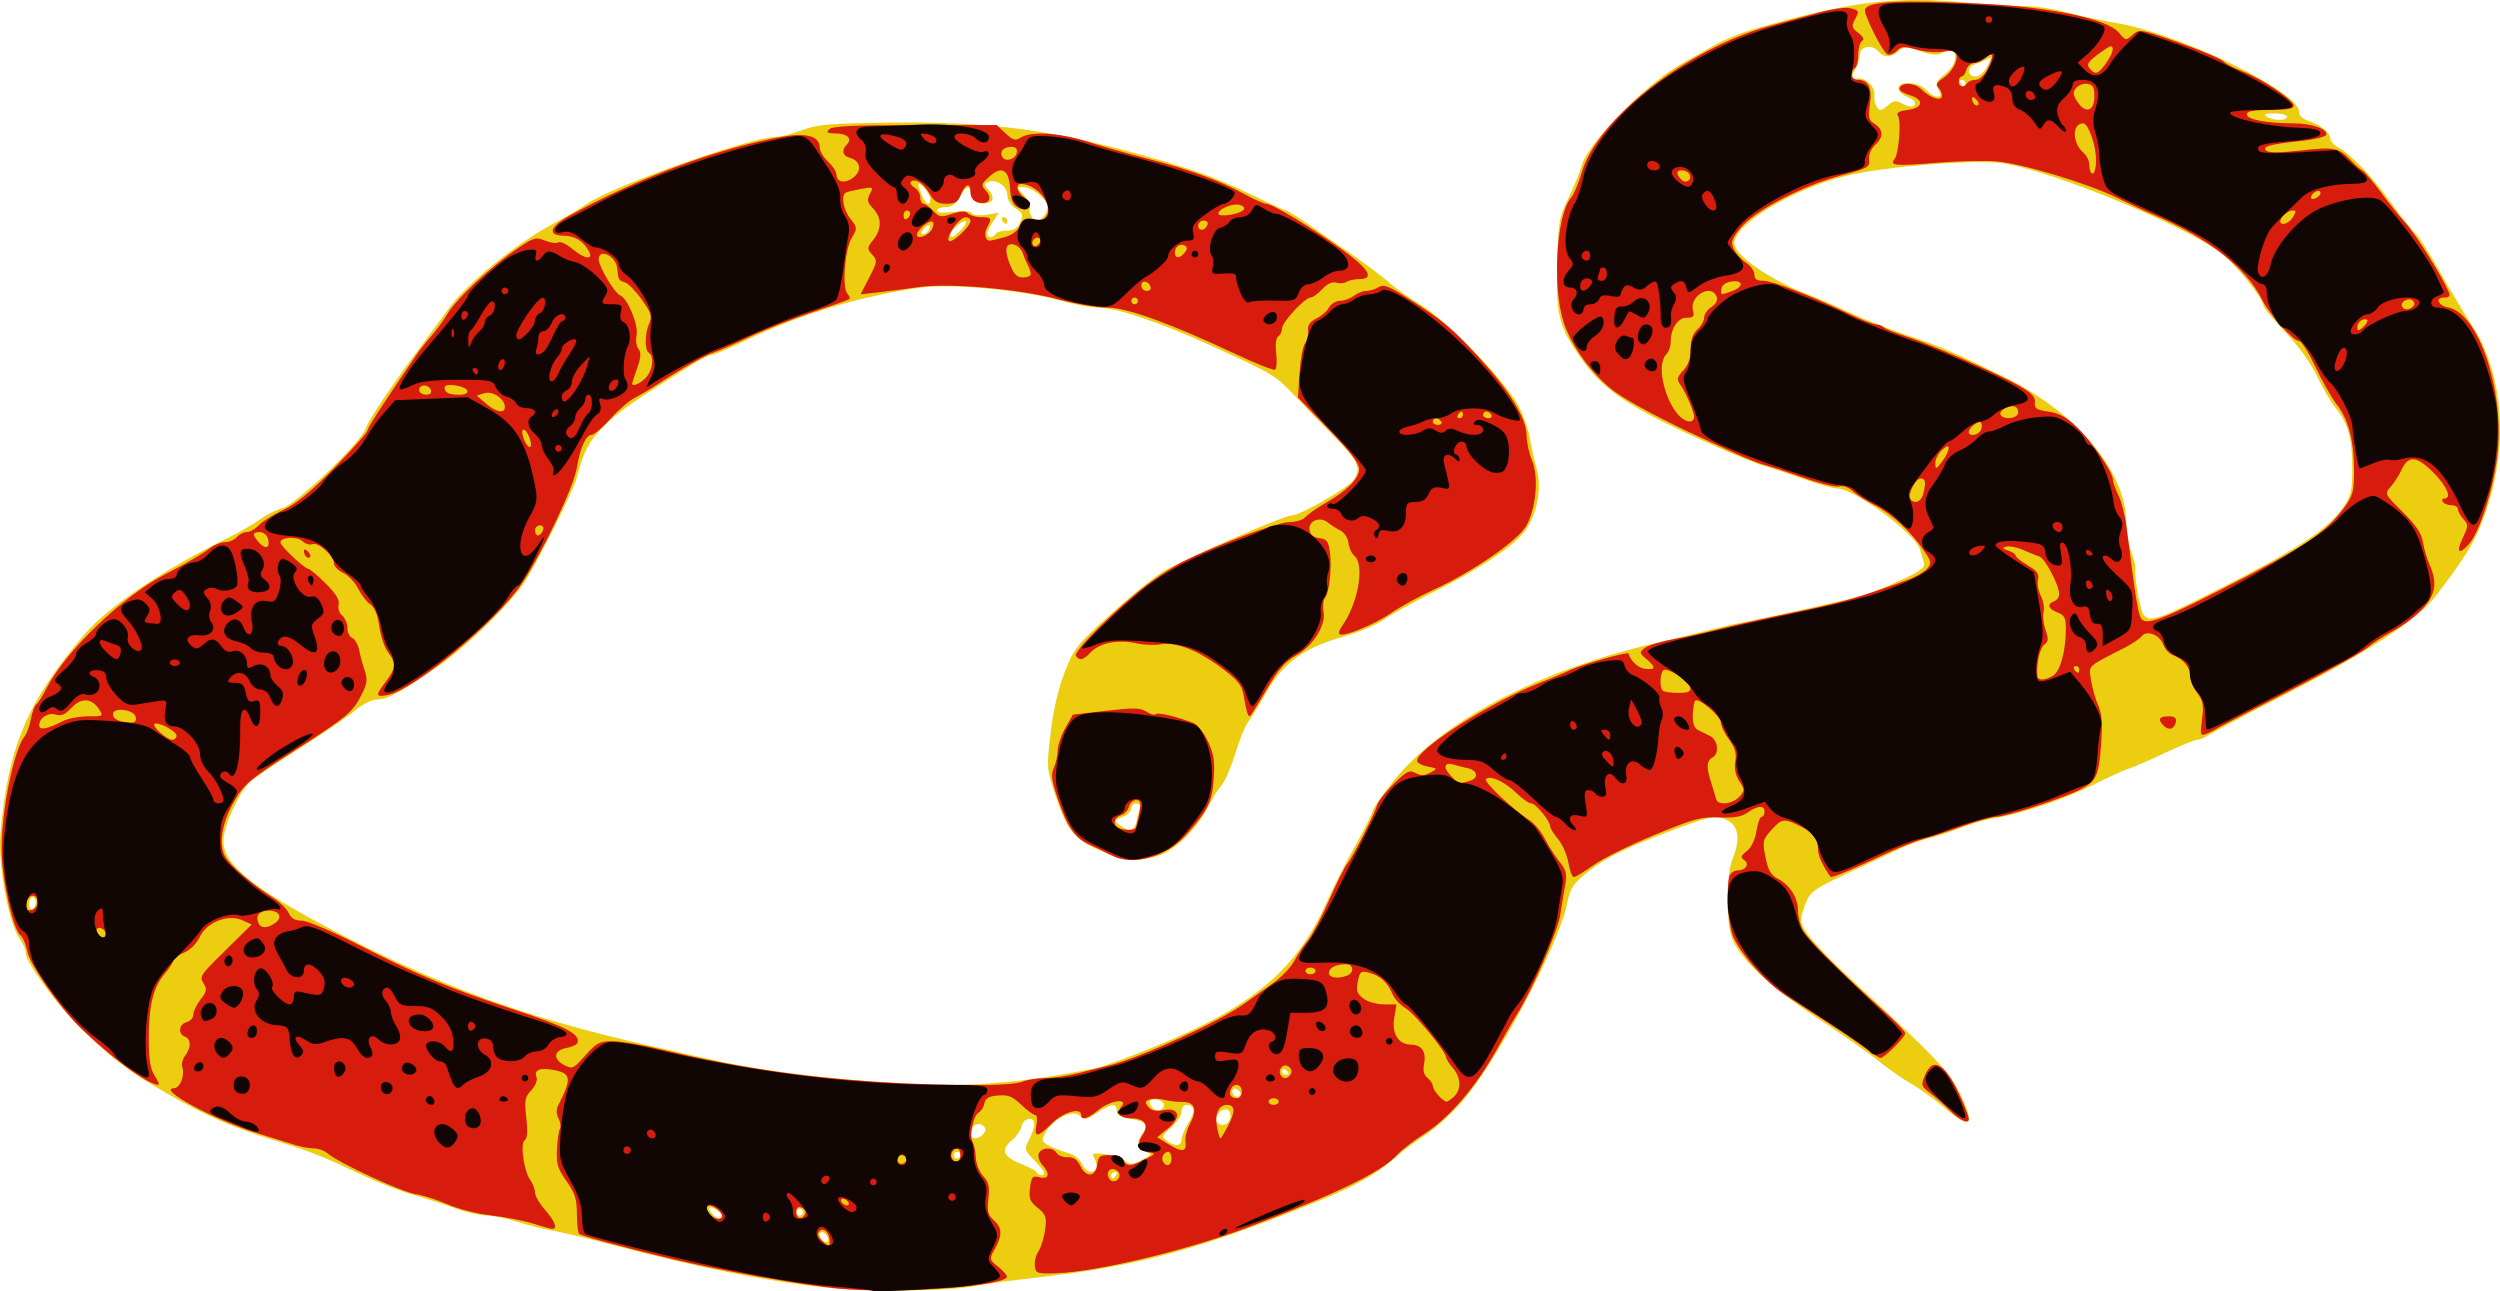 <?xml version="1.0" encoding="UTF-8" standalone="no"?>
<!-- Created with Inkscape (http://www.inkscape.org/) -->

<svg
   xmlns:dc="http://purl.org/dc/elements/1.1/"
   xmlns:cc="http://creativecommons.org/ns#"
   xmlns:rdf="http://www.w3.org/1999/02/22-rdf-syntax-ns#"
   xmlns:svg="http://www.w3.org/2000/svg"
   xmlns="http://www.w3.org/2000/svg"
   xmlns:sodipodi="http://sodipodi.sourceforge.net/DTD/sodipodi-0.dtd"
   xmlns:inkscape="http://www.inkscape.org/namespaces/inkscape"
   width="263.277mm"
   height="135.988mm"
   viewBox="0 0 263.277 135.988"
   version="1.1"
   id="svg8"
   inkscape:export-filename="/home/abraham/src/coralillo/docs/coralillo.png"
   inkscape:export-xdpi="19.299999"
   inkscape:export-ydpi="19.299999"
   inkscape:version="0.92.2 5c3e80d, 2017-08-06"
   sodipodi:docname="coralillo.svg">
  <defs
     id="defs2" />
  <sodipodi:namedview
     id="base"
     pagecolor="#ffffff"
     bordercolor="#666666"
     borderopacity="1.0"
     inkscape:pageopacity="0.0"
     inkscape:pageshadow="2"
     inkscape:zoom="0.98994949"
     inkscape:cx="426.32048"
     inkscape:cy="224.63474"
     inkscape:document-units="mm"
     inkscape:current-layer="layer1"
     showgrid="false"
     fit-margin-top="0"
     fit-margin-left="0"
     fit-margin-right="0"
     fit-margin-bottom="0"
     inkscape:window-width="1920"
     inkscape:window-height="1025"
     inkscape:window-x="0"
     inkscape:window-y="27"
     inkscape:window-maximized="1" />
  <g
     inkscape:label="Capa 1"
     inkscape:groupmode="layer"
     id="layer1"
     transform="translate(25.995,-125.734)">
    <g
       id="g826"
       transform="translate(-10.424,33.943)">
      <path
         style="fill:#eccd10;stroke-width:0.353"
         d="m 71.463,227.39 c -6.45,-0.679 -13.487,-2.098 -23.46,-4.731 -2.134,-0.564 -4.595,-1.142 -5.468,-1.285 -0.873,-0.143 -2.521,-0.558 -3.662,-0.921 -1.141,-0.364 -2.613,-0.661 -3.272,-0.661 -0.659,0 -2.106,-0.334 -3.217,-0.743 -1.111,-0.409 -3.089,-1.044 -4.396,-1.412 -1.307,-0.368 -3.688,-1.288 -5.292,-2.045 -4.502,-2.126 -5.195,-2.403 -8.942,-3.572 -5.006,-1.562 -7.392,-2.596 -11.819,-5.122 -3.99,-2.277 -5.951,-3.785 -9.38,-7.215 -2.339,-2.339 -5.406,-6.589 -5.406,-7.491 0,-0.358 -0.308,-1.082 -0.685,-1.607 -1.136,-1.585 -2.267,-7.808 -1.994,-10.972 0.789,-9.155 2.822,-13.951 8.959,-21.134 2.378,-2.783 8.301,-6.754 14.887,-9.981 1.261,-0.618 2.819,-1.514 3.461,-1.991 0.642,-0.477 1.727,-1.022 2.41,-1.21 1.454,-0.401 8.334,-6.991 8.773,-8.402 0.278,-0.895 2.816,-4.664 5.987,-8.892 0.974,-1.298 2.167,-2.921 2.652,-3.606 1.888,-2.668 7.143,-6.95 11.113,-9.056 1.164,-0.618 2.752,-1.554 3.528,-2.08 2.88,-1.954 17.321,-7.062 19.965,-7.063 0.467,-9e-5 1.678,-0.315 2.691,-0.701 1.586,-0.603 2.862,-0.713 9.172,-0.794 9.627,-0.122 16.058,0.615 24.263,2.783 7.077,1.87 9.824,2.827 14.118,4.921 1.75,0.853 3.288,1.551 3.416,1.551 0.129,0 1.097,0.595 2.151,1.323 1.054,0.728 3.148,2.174 4.652,3.215 1.504,1.041 3.311,2.402 4.015,3.025 0.704,0.623 2.264,1.723 3.466,2.444 2.62,1.571 8.712,7.855 10.117,10.437 0.532,0.978 1.097,2.533 1.254,3.455 0.158,0.923 0.487,2.392 0.731,3.265 0.625,2.235 -0.029,5.249 -1.502,6.928 -1.408,1.604 -4.934,3.894 -9.501,6.17 -2.001,0.998 -4.273,2.261 -5.05,2.807 -0.776,0.546 -2.681,1.353 -4.233,1.792 -4.233,1.199 -6.386,2.749 -8.165,5.876 -0.804,1.414 -1.685,2.84 -1.958,3.169 -0.273,0.329 -0.863,1.789 -1.311,3.244 -0.448,1.455 -1.097,2.963 -1.442,3.351 -0.345,0.388 -0.95,1.349 -1.344,2.135 -1.273,2.539 -3.667,4.875 -5.498,5.365 -2.416,0.646 -3.433,0.547 -5.945,-0.58 -2.787,-1.25 -3.485,-2.108 -4.708,-5.781 -0.944,-2.834 -0.952,-2.94 -0.53,-6.577 0.276,-2.378 0.799,-4.655 1.465,-6.382 0.97,-2.514 1.267,-2.896 4.652,-5.983 1.989,-1.814 4.516,-3.883 5.615,-4.599 1.798,-1.171 12.832,-5.996 13.71,-5.996 0.853,0 5.868,-2.874 6.449,-3.696 0.88,-1.245 0.557,-1.985 -1.998,-4.58 -1.193,-1.212 -3.061,-3.139 -4.152,-4.283 -2.148,-2.253 -2.178,-2.271 -8.962,-5.369 -5.27,-2.406 -9.847,-3.943 -11.746,-3.943 -0.721,0 -2.499,-0.329 -3.951,-0.731 -4.074,-1.129 -11.592,-1.828 -14.81,-1.377 -6.195,0.87 -12.688,2.821 -18.114,5.442 -1.827,0.883 -3.518,1.605 -3.759,1.605 -0.241,0 -1.093,0.408 -1.894,0.907 -6.511,4.055 -8.11,5.173 -9.63,6.733 -1.581,1.623 -2.012,2.457 -2.796,5.412 -0.38,1.432 -4.686,9.93 -5.715,11.28 -2.168,2.843 -6.086,6.581 -9.064,8.647 -3.802,2.638 -5.149,3.356 -6.303,3.356 -0.476,0 -1.501,0.53 -2.276,1.178 -0.775,0.648 -3.37,2.422 -5.766,3.942 -2.396,1.52 -4.734,3.094 -5.196,3.496 -1.182,1.031 -2.863,4.715 -2.864,6.276 -5.292e-4,2.527 3.171,5.067 12.15,9.733 10.731,5.576 19.946,8.927 32.123,11.682 1.746,0.395 4.524,1.025 6.174,1.4 4.763,1.083 9.257,1.753 15.616,2.328 10.599,0.959 16.592,0.671 25.867,-1.242 0.794,-0.164 3.758,-1.254 6.586,-2.422 10.025,-4.14 14.588,-8.038 17.716,-15.133 0.659,-1.495 2.001,-4.146 2.983,-5.892 0.982,-1.746 1.785,-3.352 1.786,-3.568 3.6e-4,-0.216 0.933,-1.575 2.072,-3.019 5.038,-6.39 15.422,-11.868 27.977,-14.76 1.809,-0.417 4.242,-1.008 5.406,-1.315 1.164,-0.307 2.752,-0.671 3.528,-0.811 2.13,-0.382 11.108,-2.387 12.592,-2.811 0.717,-0.205 2.513,-0.924 3.992,-1.598 2.108,-0.961 2.651,-1.358 2.517,-1.841 -0.094,-0.339 -0.268,-0.954 -0.387,-1.368 -0.494,-1.727 -6.917,-6.464 -8.799,-6.489 -0.409,-0.005 -2.092,-0.49 -3.742,-1.078 -1.649,-0.587 -3.475,-1.193 -4.057,-1.345 -1.449,-0.38 -9.011,-3.75 -11.817,-5.267 -3.69,-1.994 -5.498,-3.47 -7.237,-5.908 -2.423,-3.395 -2.733,-4.608 -2.586,-10.121 0.117,-4.384 0.192,-4.811 1.23,-6.963 0.608,-1.261 1.202,-2.712 1.318,-3.223 0.527,-2.313 6.779,-8.712 10.582,-10.832 0.994,-0.554 2.552,-1.437 3.463,-1.962 0.911,-0.525 2.737,-1.269 4.057,-1.653 9.923,-2.885 14.701,-3.502 22.071,-2.85 2.569,0.227 5.547,0.413 6.618,0.413 1.071,-2.79e-4 3.055,0.301 4.41,0.67 1.354,0.369 3.653,0.863 5.108,1.099 6.619,1.074 19.453,7.322 19.277,9.385 -0.031,0.362 0.354,0.72 1.008,0.935 1.277,0.421 2.293,1.256 2.293,1.886 0,0.254 0.336,0.642 0.747,0.862 1.384,0.741 3.519,2.96 5.608,5.829 1.142,1.569 2.326,3.06 2.632,3.313 0.306,0.254 1.455,2.066 2.555,4.027 1.1,1.961 2.586,4.443 3.302,5.514 3.431,5.135 3.97,13.087 1.365,20.151 -1.009,2.737 -1.782,4.019 -5.016,8.318 -1.918,2.55 -6.922,5.841 -15.955,10.495 -4.075,2.099 -7.721,4.032 -8.104,4.295 -0.383,0.263 -0.908,0.478 -1.168,0.478 -0.259,0 -1.772,0.616 -3.361,1.369 -1.589,0.753 -3.286,1.488 -3.771,1.634 -0.485,0.146 -2.231,0.943 -3.881,1.771 -3,1.506 -7.657,3.065 -10.517,3.521 -0.836,0.133 -2.459,0.61 -3.605,1.059 -1.147,0.449 -2.605,0.922 -3.242,1.049 -0.636,0.128 -2.11,0.683 -3.274,1.233 -1.164,0.55 -3.671,1.725 -5.571,2.612 -2.99,1.395 -3.523,1.778 -3.969,2.843 -0.283,0.677 -0.515,1.532 -0.515,1.9 0,0.979 1.65,2.899 5.729,6.665 8.284,7.649 9.825,9.261 10.876,11.379 1.78,3.587 1.348,4.15 -1.391,1.816 -1.091,-0.93 -2.716,-2.108 -3.61,-2.617 -0.894,-0.509 -2.482,-1.618 -3.528,-2.465 -1.046,-0.846 -3.966,-2.891 -6.488,-4.543 -4.77,-3.125 -7.939,-6.073 -8.836,-8.219 -0.689,-1.65 -0.679,-6.762 0.016,-8.427 0.771,-1.845 0.679,-3.261 -0.255,-3.915 -1.1,-0.77 -1.889,-0.695 -5.071,0.484 -5.558,2.06 -7.948,3.202 -9.808,4.686 -1.696,1.353 -1.937,1.717 -2.291,3.453 -0.898,4.407 -7.537,16.876 -11.135,20.913 -1.173,1.316 -2.88,2.858 -3.793,3.427 -0.914,0.57 -2.263,1.574 -2.999,2.232 -2.002,1.791 -4.143,3.031 -7.864,4.555 -12.718,5.21 -19.273,7.005 -29.986,8.21 -2.813,0.316 -5.75,0.715 -6.526,0.885 -2.571,0.564 -11.138,0.665 -15.699,0.185 z m 0.128,-5.305 c -0.215,-0.559 -0.833,-0.734 -0.833,-0.235 0,0.373 0.386,0.764 0.753,0.764 0.156,0 0.192,-0.238 0.08,-0.529 z m -11.064,-2.208 c 0,-0.147 -0.318,-0.466 -0.706,-0.709 -0.772,-0.482 -0.957,-0.121 -0.282,0.553 0.478,0.478 0.988,0.558 0.988,0.155 z m 8.467,-0.438 c 0,-0.194 -0.159,-0.353 -0.353,-0.353 -0.194,0 -0.353,0.159 -0.353,0.353 0,0.194 0.159,0.353 0.353,0.353 0.194,0 0.353,-0.159 0.353,-0.353 z m 32.985,-3.881 c 0.12,-0.194 0.05,-0.353 -0.156,-0.353 -0.205,0 -0.374,0.159 -0.374,0.353 0,0.194 0.07,0.353 0.156,0.353 0.086,0 0.254,-0.159 0.374,-0.353 z m -7.585,-0.248 c 0,-0.136 -0.481,-0.744 -1.069,-1.351 -1.03,-1.062 -1.049,-1.14 -0.531,-2.133 0.296,-0.567 0.538,-1.32 0.54,-1.674 0.003,-0.883 -1.189,-0.621 -1.342,0.294 -0.064,0.386 -0.543,1.057 -1.062,1.491 -1.177,0.983 -0.838,1.699 1.182,2.494 0.771,0.303 1.454,0.681 1.519,0.839 0.144,0.352 0.764,0.384 0.764,0.04 z m 5.464,-0.45 c 0.117,-0.19 0.05,-0.651 -0.15,-1.024 -0.338,-0.631 -0.259,-0.665 1.13,-0.49 0.821,0.104 1.757,0.417 2.079,0.697 0.512,0.445 0.732,0.432 1.756,-0.097 1.129,-0.584 1.143,-0.616 0.385,-0.896 -0.919,-0.34 -0.993,-0.919 -0.253,-1.976 0.629,-0.899 0.331,-1.183 -1.579,-1.507 -0.888,-0.15 -1.233,-0.385 -1.198,-0.814 0.068,-0.833 -0.61,-0.754 -2.078,0.242 -1.082,0.735 -1.312,0.779 -1.752,0.338 -0.798,-0.798 -2.879,0.251 -3.752,1.891 -0.37,0.694 -0.307,0.837 0.56,1.273 0.537,0.27 1.418,0.598 1.958,0.727 0.556,0.134 1.154,0.614 1.38,1.108 0.406,0.892 1.132,1.145 1.514,0.527 z m -14.283,-1.418 c 0,-0.194 -0.159,-0.353 -0.353,-0.353 -0.194,0 -0.353,0.159 -0.353,0.353 0,0.194 0.159,0.353 0.353,0.353 0.194,0 0.353,-0.159 0.353,-0.353 z m 23.283,-1.634 c 0,-0.317 0.329,-1.107 0.73,-1.757 0.751,-1.215 0.671,-1.9 -0.222,-1.9 -0.28,0 -0.508,0.316 -0.508,0.703 0,0.387 -0.486,1.136 -1.08,1.665 -1,0.891 -1.034,0.996 -0.462,1.414 0.85,0.622 1.541,0.566 1.541,-0.124 z m -20.853,-0.612 c 0.302,-0.364 0.285,-0.578 -0.071,-0.874 -0.531,-0.44 -1.301,0.091 -1.301,0.897 0,0.603 0.864,0.588 1.372,-0.024 z m 25.942,-1.517 c 0.124,-0.323 0.061,-0.753 -0.141,-0.955 -0.463,-0.463 -1.615,0.59 -1.265,1.157 0.358,0.579 1.15,0.466 1.406,-0.202 z m -6.948,-1.419 c 0.149,-0.447 -0.882,-0.907 -1.365,-0.609 -0.206,0.127 -0.172,0.408 0.085,0.718 0.456,0.549 1.078,0.496 1.28,-0.11 z m 7.893,-1.625 c -0.453,-0.453 -0.912,-0.103 -0.577,0.44 0.13,0.21 0.398,0.282 0.595,0.16 0.241,-0.149 0.235,-0.346 -0.018,-0.6 z m 5.255,-1.815 c 0,-0.086 -0.159,-0.254 -0.353,-0.374 -0.194,-0.12 -0.353,-0.05 -0.353,0.156 0,0.205 0.159,0.374 0.353,0.374 0.194,0 0.353,-0.07 0.353,-0.156 z M -11.793,186.787 c 0,-0.28 -0.159,-0.508 -0.353,-0.508 -0.194,0 -0.353,0.327 -0.353,0.726 0,0.4 0.159,0.628 0.353,0.508 0.194,-0.12 0.353,-0.447 0.353,-0.726 z m 115.91,-8.534 c 0.117,-0.534 0.274,-1.169 0.348,-1.411 0.075,-0.243 -0.097,-0.441 -0.382,-0.441 -0.285,0 -0.518,0.242 -0.518,0.538 0,0.296 -0.42,0.698 -0.934,0.893 -0.898,0.341 -0.908,0.375 -0.265,0.862 1.007,0.762 1.515,0.635 1.751,-0.441 z m 113.27,-24.069 c 8.714,-4.384 12.176,-6.618 13.726,-8.856 0.929,-1.341 1.03,-1.764 1.034,-4.345 0.005,-3.041 -0.46,-4.663 -1.812,-6.312 -0.443,-0.541 -1.295,-2.01 -1.894,-3.264 -0.661,-1.386 -1.981,-3.213 -3.363,-4.658 -1.251,-1.308 -2.275,-2.546 -2.275,-2.751 0,-0.773 -3.13,-4.615 -4.63,-5.683 -4.261,-3.034 -17.35,-8.403 -22.692,-9.31 -2.73,-0.463 -12.446,0.293 -16.575,1.291 -5.633,1.36 -11.841,5.095 -11.841,7.124 0,1.228 3.759,3.848 7.671,5.348 1.117,0.428 3.142,1.307 4.5,1.952 1.358,0.646 3.978,1.681 5.821,2.299 3.811,1.279 4.947,1.767 10.529,4.519 7.547,3.721 12.754,9.941 12.754,15.234 0,0.96 0.233,2.343 0.518,3.075 0.285,0.732 0.487,1.568 0.45,1.859 -0.118,0.93 0.509,4.394 0.879,4.851 0.631,0.78 1.506,0.492 7.2,-2.373 z M 85.603,116.046 c 0.404,-0.404 0.643,-0.827 0.531,-0.939 -0.238,-0.238 -1.619,0.936 -1.619,1.375 0,0.473 0.298,0.353 1.088,-0.437 z m 3.675,0.382 c 0.12,-0.194 0.659,-0.353 1.199,-0.353 0.703,0 1.094,-0.249 1.382,-0.879 0.352,-0.774 0.296,-0.948 -0.473,-1.452 -0.519,-0.34 -0.873,-0.908 -0.873,-1.401 0,-0.927 -1.157,-1.732 -2.016,-1.403 -0.484,0.186 -0.473,0.295 0.09,0.917 0.773,0.854 0.308,1.514 -0.944,1.337 -0.55,-0.078 -0.873,-0.388 -0.947,-0.912 -0.152,-1.068 -0.475,-0.996 -1.194,0.267 -0.421,0.739 -0.871,1.056 -1.499,1.056 -0.494,0 -0.898,0.164 -0.898,0.365 0,0.233 0.623,0.282 1.719,0.137 1.062,-0.141 1.806,-0.087 1.947,0.141 0.133,0.215 0.773,0.281 1.536,0.157 l 1.308,-0.212 -0.608,0.929 c -0.335,0.511 -0.608,1.093 -0.608,1.294 0,0.466 0.596,0.475 0.882,0.012 z m 0.706,-1.411 c -0.12,-0.194 -0.05,-0.353 0.156,-0.353 0.205,0 0.374,0.159 0.374,0.353 0,0.194 -0.07,0.353 -0.156,0.353 -0.086,0 -0.254,-0.159 -0.374,-0.353 z m -7.747,1.035 c 0.38,-0.614 -0.053,-0.744 -0.537,-0.161 -0.278,0.335 -0.305,0.538 -0.071,0.538 0.206,0 0.48,-0.169 0.608,-0.376 z m 12.086,-1.458 c 0.233,-0.233 0.423,-0.698 0.423,-1.033 0,-0.767 -1.624,-2.072 -2.579,-2.072 -0.699,0 -0.696,0.025 0.092,0.864 0.446,0.475 0.725,1.091 0.618,1.368 -0.181,0.471 0.335,1.296 0.81,1.296 0.116,0 0.402,-0.191 0.635,-0.423 z m -11.924,-1.845 c 0,-0.439 -0.894,-1.613 -1.229,-1.613 -0.066,0 0.059,0.476 0.279,1.058 0.418,1.107 0.95,1.418 0.95,0.554 z M 225.274,104.081 c 0,-0.194 -0.595,-0.35 -1.323,-0.347 -0.984,0.004 -1.187,0.093 -0.794,0.347 0.695,0.449 2.117,0.449 2.117,0 z m -41.949,-1.263 c 0.476,-0.431 0.777,-0.471 1.327,-0.176 0.895,0.479 1.464,0.487 1.464,0.019 0,-0.199 -0.397,-0.512 -0.882,-0.697 -0.485,-0.184 -0.882,-0.577 -0.882,-0.873 0,-0.825 2.173,-0.7 2.917,0.168 0.332,0.388 0.849,0.706 1.149,0.706 0.448,0 0.473,-0.135 0.141,-0.755 -0.352,-0.658 -0.263,-0.865 0.693,-1.613 1.608,-1.259 1.369,-3.119 -0.288,-2.233 -0.512,0.274 -1.123,0.226 -2.333,-0.185 -1.49,-0.506 -1.695,-0.506 -2.252,-0.002 -0.777,0.703 -1.579,0.706 -2.159,0.008 -0.633,-0.763 -1.925,-0.515 -1.929,0.37 -0.002,0.388 -0.2,1.052 -0.441,1.476 -0.567,0.999 -0.553,1.29 0.051,1.058 0.771,-0.296 2.035,0.786 1.924,1.646 -0.098,0.759 0.26,1.641 0.667,1.641 0.119,0 0.493,-0.251 0.832,-0.557 z m 8.083,-2.265 c 0,-0.194 -0.168,-0.353 -0.374,-0.353 -0.205,0 -0.275,0.159 -0.156,0.353 0.12,0.194 0.288,0.353 0.374,0.353 0.086,0 0.156,-0.159 0.156,-0.353 z m 2.3,-1.777 c 0.523,-1.011 0.519,-1.052 -0.079,-0.731 -0.348,0.187 -0.911,0.426 -1.25,0.531 -0.848,0.262 -0.785,1.272 0.079,1.272 0.419,0 0.917,-0.427 1.25,-1.071 z"
         id="path832"
         inkscape:connector-curvature="0" />
      <path
         style="fill:#d71b0d;stroke-width:0.353"
         d="m 72.697,227.491 c -3.726,-0.366 -12.55,-1.93 -17.286,-3.065 -5.293,-1.268 -9.781,-2.48 -10.002,-2.701 -0.121,-0.121 -0.223,-1.069 -0.225,-2.107 -0.003,-1.537 -0.207,-2.174 -1.099,-3.439 -0.93,-1.32 -1.081,-1.824 -1.002,-3.362 0.051,-0.995 0.194,-1.973 0.317,-2.173 0.124,-0.2 0.055,-0.681 -0.152,-1.068 -0.236,-0.441 -0.257,-0.939 -0.057,-1.33 1.475,-2.885 1.41,-3.423 -0.458,-3.773 -1.472,-0.276 -2.098,-0.008 -1.8,0.769 0.12,0.312 -0.118,0.898 -0.552,1.36 -0.674,0.717 -0.735,1.058 -0.525,2.914 0.161,1.425 0.109,2.182 -0.163,2.35 -0.511,0.316 -0.11,3.211 0.582,4.199 0.273,0.39 0.496,0.985 0.496,1.323 0,0.338 0.476,1.157 1.058,1.82 1.039,1.183 1.349,1.994 0.762,1.994 -0.163,0 -1.076,-0.249 -2.028,-0.553 -0.952,-0.304 -2.922,-0.689 -4.378,-0.855 -1.455,-0.166 -3.519,-0.687 -4.586,-1.158 -1.067,-0.471 -2.566,-0.954 -3.33,-1.074 -1.604,-0.251 -8.149,-3.281 -9.398,-4.35 -0.306,-0.262 -0.93,-0.477 -1.386,-0.477 -0.456,0 -1.317,-0.155 -1.913,-0.344 -0.596,-0.189 -2.417,-0.755 -4.047,-1.257 -4.497,-1.385 -10.637,-4.701 -8.773,-4.737 0.65,-0.013 1.187,-1.425 0.863,-2.27 -0.105,-0.273 0.032,-0.789 0.304,-1.147 0.651,-0.859 0.645,-1.761 -0.013,-2.014 -0.767,-0.294 -0.649,-1.318 0.176,-1.534 0.388,-0.101 0.706,-0.462 0.706,-0.801 0,-0.339 0.344,-1.054 0.764,-1.588 0.642,-0.816 0.695,-1.083 0.331,-1.666 -0.489,-0.784 -0.492,-0.78 3.014,-4.222 l 2.039,-2.002 -0.983,-0.448 c -1.504,-0.685 -3.749,0.195 -4.486,1.759 -0.334,0.709 -1.011,1.378 -1.678,1.659 -0.615,0.258 -1.118,0.624 -1.118,0.813 0,0.189 -0.42,0.842 -0.934,1.452 -1.197,1.422 -1.653,3.347 -1.64,6.911 0.008,2.106 0.172,3.097 0.627,3.792 0.339,0.518 0.513,0.941 0.386,0.941 -1.089,0 -5.049,-2.904 -8.27,-6.066 -2.136,-2.097 -5.317,-6.69 -5.548,-8.012 -0.122,-0.698 -0.442,-1.444 -0.711,-1.66 -0.814,-0.651 -1.986,-6.043 -1.985,-9.134 6e-4,-4.068 1.304,-10.432 2.42,-11.818 0.234,-0.291 0.537,-1.126 0.673,-1.856 0.135,-0.73 0.389,-1.415 0.564,-1.523 0.175,-0.108 0.655,-0.86 1.066,-1.672 1.953,-3.852 7.922,-9.623 12.336,-11.929 2.565,-1.34 4.095,-2.23 4.856,-2.824 0.463,-0.361 1.197,-0.657 1.632,-0.657 0.435,0 0.989,-0.238 1.23,-0.529 0.242,-0.291 0.713,-0.529 1.047,-0.529 0.334,0 0.895,-0.318 1.247,-0.706 0.351,-0.388 1.52,-1.123 2.597,-1.632 1.396,-0.66 2.951,-1.946 5.413,-4.474 1.9,-1.951 3.455,-3.7 3.455,-3.887 0,-0.283 1.597,-2.752 5.174,-7.998 0.331,-0.485 1.023,-1.358 1.539,-1.94 0.516,-0.582 1.29,-1.649 1.72,-2.37 0.929,-1.556 4.444,-4.846 7.221,-6.757 1.832,-1.261 2.064,-1.333 3.022,-0.936 0.57,0.236 1.209,0.324 1.418,0.194 0.21,-0.13 0.866,0.173 1.459,0.672 1.298,1.092 2.284,1.238 1.761,0.261 -0.572,-1.069 -1.459,-1.621 -2.624,-1.634 -1.78,-0.02 -1.536,-0.938 0.559,-2.1 7.156,-3.966 15.778,-7.163 22.467,-8.33 2.54,-0.443 3.907,-0.043 3.907,1.145 0,0.365 0.397,1.031 0.882,1.48 0.485,0.45 0.882,1.06 0.882,1.357 0,0.841 0.944,0.997 1.805,0.299 0.905,-0.733 0.706,-1.764 -0.396,-2.052 -0.78,-0.204 -0.913,-0.81 -0.311,-1.412 0.606,-0.606 0.037,-1.16 -1.19,-1.16 -0.887,0 -1.02,-0.088 -0.666,-0.441 0.329,-0.329 2.632,-0.441 9.038,-0.441 h 8.596 l 0.925,0.869 c 0.784,0.736 1.03,0.804 1.611,0.441 1.095,-0.684 4.095,-0.498 7.003,0.433 1.479,0.474 4.355,1.29 6.393,1.813 4.402,1.131 7.614,2.306 10.137,3.707 1.016,0.564 2.058,1.026 2.315,1.026 0.648,0 4.813,2.523 8.092,4.9 2.774,2.012 3.339,3.037 1.673,3.037 -0.481,0 -1.074,0.129 -1.318,0.287 -0.244,0.158 -0.731,0.196 -1.082,0.085 -0.41,-0.13 -0.935,0.114 -1.469,0.683 -0.457,0.487 -1.01,0.885 -1.228,0.885 -0.607,0 -3.009,2.6 -3.009,3.257 0,0.32 -0.177,0.691 -0.393,0.825 -0.239,0.148 -0.325,0.85 -0.219,1.79 0.096,0.851 0.046,1.626 -0.11,1.723 -0.157,0.097 -2.003,-0.631 -4.102,-1.617 -6.991,-3.284 -11.508,-4.92 -13.576,-4.917 -1.036,0.001 -3.312,-0.381 -5.058,-0.849 -4.189,-1.123 -11.538,-1.773 -14.817,-1.31 -1.358,0.192 -3.288,0.442 -4.289,0.555 l -1.819,0.206 0.91,-1.765 c 0.858,-1.664 0.876,-1.803 0.315,-2.423 -0.56,-0.619 -0.553,-0.711 0.116,-1.561 0.912,-1.159 0.903,-2.306 -0.025,-3.294 -0.612,-0.651 -0.667,-0.911 -0.329,-1.542 0.391,-0.731 0.356,-0.75 -0.94,-0.516 -0.74,0.134 -1.465,0.311 -1.611,0.394 -0.521,0.297 -0.251,1.796 0.495,2.744 0.738,0.939 0.742,0.996 0.137,2.02 -0.719,1.218 -1.035,5.161 -0.468,5.844 0.207,0.25 0.314,0.517 0.238,0.593 -0.076,0.076 -1.851,0.706 -3.943,1.398 -2.092,0.693 -5.108,1.877 -6.702,2.632 -1.594,0.755 -3.269,1.486 -3.722,1.625 -0.838,0.256 -3.328,1.672 -5.879,3.342 -0.776,0.508 -1.866,1.154 -2.422,1.434 -0.556,0.281 -1.691,1.268 -2.523,2.193 -0.832,0.925 -1.728,1.683 -1.99,1.683 -0.582,0 -1.215,1.424 -1.535,3.45 -0.32,2.026 -3.7,9.108 -5.881,12.322 -2.676,3.943 -11.269,11.066 -14.012,11.615 -1.323,0.265 -1.352,0.07 -0.212,-1.426 1.055,-1.383 1.096,-1.956 0.221,-3.071 -0.363,-0.463 -0.775,-1.676 -0.916,-2.697 -0.171,-1.246 -0.484,-2.016 -0.953,-2.345 -0.384,-0.269 -0.965,-1.021 -1.289,-1.672 -0.325,-0.65 -1.027,-1.39 -1.561,-1.643 -0.534,-0.253 -0.97,-0.697 -0.97,-0.987 0,-0.8 -1.643,-2.282 -2.264,-2.044 -0.297,0.114 -0.773,-0.026 -1.058,-0.311 -0.535,-0.535 -2.322,-0.432 -2.322,0.133 0,0.374 2.529,2.763 2.938,2.776 0.161,0.005 0.985,0.702 1.832,1.549 1.083,1.083 1.486,1.744 1.359,2.229 -0.102,0.389 0.061,0.891 0.373,1.15 0.305,0.253 0.554,0.842 0.554,1.309 0,0.467 0.228,0.937 0.508,1.045 0.279,0.107 0.61,0.697 0.735,1.312 0.125,0.614 0.393,1.6 0.595,2.191 0.3,0.876 0.237,1.33 -0.344,2.469 -0.96,1.881 -1.473,2.306 -7.241,6.003 -4.436,2.843 -5.111,3.407 -6.109,5.107 -1.356,2.309 -1.753,4.581 -1.034,5.92 0.511,0.952 2.837,2.952 5.13,4.411 0.679,0.432 1.391,1.139 1.583,1.571 0.242,0.547 0.654,0.785 1.354,0.785 0.553,0 3.174,1.106 5.825,2.458 6.474,3.302 9.741,4.665 16.638,6.942 5.434,1.794 6.891,2.559 6.59,3.462 -0.067,0.202 -0.583,0.448 -1.147,0.546 -1.336,0.233 -1.487,1.141 -0.296,1.778 0.905,0.484 0.988,0.448 2.266,-0.992 1.178,-1.327 1.499,-1.495 2.866,-1.494 0.847,2.5e-4 3.127,0.385 5.067,0.855 6.454,1.563 12.985,2.632 19.403,3.175 7.959,0.673 17.28,0.8 18.632,0.252 0.546,-0.221 1.647,-0.402 2.446,-0.402 0.799,0 2.337,-0.221 3.417,-0.492 1.08,-0.27 2.598,-0.65 3.375,-0.844 3.293,-0.823 11.621,-4.635 14.172,-6.488 0.743,-0.54 2.088,-1.498 2.99,-2.129 0.902,-0.631 1.934,-1.699 2.293,-2.372 0.359,-0.673 1.001,-1.641 1.427,-2.15 0.426,-0.509 1.431,-2.422 2.234,-4.25 0.803,-1.828 1.669,-3.562 1.923,-3.853 0.536,-0.612 2.829,-5.123 3.146,-6.189 0.118,-0.397 0.91,-1.404 1.761,-2.239 1.353,-1.328 1.64,-1.468 2.292,-1.119 0.564,0.302 0.939,0.292 1.54,-0.04 0.791,-0.437 0.79,-0.44 -0.235,-0.63 -0.566,-0.105 -1.084,-0.355 -1.15,-0.554 -0.364,-1.094 7.677,-6.239 12.939,-8.279 1.067,-0.414 2.575,-1.046 3.351,-1.406 1.247,-0.578 5.916,-1.887 5.975,-1.675 0.22,0.798 0.997,1.516 1.734,1.604 1.143,0.137 1.181,-0.142 0.141,-1.025 -0.756,-0.642 -0.764,-0.697 -0.159,-1.166 0.349,-0.271 1.698,-0.685 2.999,-0.919 1.3,-0.235 3.475,-0.718 4.833,-1.075 1.358,-0.356 4.93,-1.151 7.938,-1.767 4.898,-1.002 6.589,-1.485 11.882,-3.396 0.811,-0.293 1.732,-0.816 2.046,-1.163 0.529,-0.584 0.506,-0.725 -0.312,-1.932 -1.359,-2.002 -3.398,-3.891 -5.149,-4.768 -0.873,-0.437 -1.931,-1.11 -2.351,-1.494 -0.449,-0.411 -1.031,-0.618 -1.411,-0.502 -0.356,0.108 -1.997,-0.282 -3.646,-0.868 -1.649,-0.586 -3.494,-1.194 -4.099,-1.351 -0.605,-0.157 -2.034,-0.716 -3.175,-1.241 -1.141,-0.525 -2.789,-1.281 -3.663,-1.679 -3.71,-1.691 -7.511,-3.713 -8.987,-4.781 -2.37,-1.714 -4.673,-4.841 -5.484,-7.446 -1.187,-3.813 -0.725,-11.286 0.805,-13.028 0.292,-0.333 0.791,-1.513 1.109,-2.623 1.618,-5.657 11.155,-13.111 19.79,-15.468 1.552,-0.424 3.914,-1.066 5.249,-1.427 1.335,-0.361 2.803,-0.562 3.263,-0.446 0.96,0.241 0.972,0.277 0.441,1.27 -0.33,0.617 -0.265,0.835 0.401,1.337 0.529,0.399 0.661,0.683 0.395,0.848 -0.22,0.136 -0.401,0.785 -0.401,1.441 0,0.656 -0.159,1.291 -0.353,1.411 -0.603,0.373 -0.387,1.235 0.31,1.235 1.11,0 1.528,0.858 1.267,2.598 -0.206,1.372 -0.138,1.646 0.504,2.047 0.934,0.584 0.946,1.41 0.032,2.238 -0.421,0.381 -0.672,0.996 -0.617,1.512 0.086,0.813 -0.112,0.924 -3.056,1.713 -4.035,1.08 -9.082,3.733 -10.512,5.524 -0.919,1.152 -1.018,1.465 -0.69,2.186 0.211,0.463 0.788,1.106 1.282,1.43 0.494,0.324 0.898,0.888 0.898,1.253 0,0.488 0.255,0.665 0.956,0.665 0.957,0 5.071,1.594 9.157,3.547 1.196,0.572 2.395,1.04 2.663,1.04 0.269,0 0.64,0.139 0.824,0.309 0.184,0.17 1.208,0.585 2.275,0.923 2.529,0.8 9.547,3.855 11.898,5.18 1.422,0.801 1.826,1.214 1.764,1.803 -0.068,0.649 0.146,0.795 1.427,0.974 1.107,0.154 1.892,0.578 2.953,1.596 1.586,1.521 3.829,4.771 3.829,5.548 0,0.271 0.264,1.021 0.587,1.668 0.323,0.647 0.718,2.219 0.878,3.494 0.961,7.638 1.221,9.205 1.589,9.571 0.594,0.592 2.24,-0.025 8.235,-3.086 9.012,-4.602 11.096,-5.989 13.101,-8.719 0.882,-1.201 1.011,-1.686 1.011,-3.813 0,-3.162 -0.589,-5.446 -1.799,-6.982 -0.535,-0.679 -1.552,-2.465 -2.26,-3.969 -0.708,-1.504 -1.48,-2.734 -1.716,-2.734 -0.635,0 -3.129,-2.791 -3.932,-4.4 -1.655,-3.315 -5.693,-6.482 -11.283,-8.85 -0.97,-0.411 -2.719,-1.223 -3.887,-1.804 -3.098,-1.542 -10.127,-3.664 -12.826,-3.872 -1.285,-0.099 -4.163,-0.028 -6.394,0.158 -4.205,0.35 -4.845,0.29 -4.295,-0.402 0.448,-0.564 0.725,-3.965 0.37,-4.533 -0.214,-0.342 0.052,-0.509 1.024,-0.639 1.662,-0.223 1.753,-1.105 0.162,-1.574 -0.633,-0.186 -1.097,-0.504 -1.031,-0.706 0.218,-0.663 1.596,-0.6 2.302,0.106 0.926,0.926 2.173,1.317 2.173,0.68 0,-0.265 -0.176,-0.658 -0.39,-0.873 -0.285,-0.285 -0.158,-0.543 0.475,-0.957 0.961,-0.63 1.656,-1.903 1.417,-2.595 -0.107,-0.312 -0.531,-0.38 -1.372,-0.223 -0.669,0.125 -1.917,0.032 -2.773,-0.208 -1.338,-0.375 -1.635,-0.358 -2.113,0.119 -0.306,0.306 -0.749,0.479 -0.986,0.386 -0.459,-0.181 -2.372,-3.921 -2.372,-4.635 0.001,-0.961 3.487,-1.154 12.524,-0.695 7.14,0.363 12.992,1.6 14.181,2.997 0.756,0.889 0.793,0.895 1.49,0.264 0.697,-0.631 0.819,-0.61 4.947,0.851 2.328,0.824 4.398,1.697 4.6,1.941 0.202,0.244 1.12,0.726 2.039,1.072 2.035,0.765 5.365,3.003 5.371,3.609 0.003,0.311 -0.723,0.441 -2.465,0.441 -1.851,0 -2.469,0.121 -2.469,0.481 0,0.529 2.144,0.93 4.972,0.93 1.866,0 3.585,0.612 3.387,1.207 -0.069,0.209 -1.224,0.498 -2.567,0.641 -3.39,0.362 -4.207,0.583 -3.772,1.018 0.242,0.242 1.405,0.241 3.592,-0.003 3.601,-0.402 4.058,-0.314 5.324,1.026 0.485,0.513 1.041,0.999 1.235,1.08 0.194,0.081 1.058,1.099 1.92,2.263 0.862,1.164 2.072,2.672 2.688,3.351 1.024,1.128 3.855,5.657 4.465,7.144 0.193,0.47 0.08,0.617 -0.47,0.617 -1.01,0 -0.64,0.841 0.465,1.058 3.107,0.612 5.8,8.411 5.196,15.047 -0.328,3.601 -1.884,8.6 -3.082,9.901 -1.072,1.164 -1.335,0.82 -0.583,-0.765 0.559,-1.178 0.561,-1.322 0.03,-1.909 -0.316,-0.349 -0.574,-0.821 -0.574,-1.048 0,-0.227 -0.308,-0.413 -0.685,-0.413 -0.377,0 -0.783,-0.159 -0.903,-0.353 -0.12,-0.194 -0.05,-0.353 0.156,-0.353 0.835,0 0.269,-1.325 -1.184,-2.767 -1.762,-1.749 -2.603,-1.807 -3.336,-0.227 -0.269,0.58 -0.784,1.379 -1.144,1.777 -0.645,0.713 -0.627,0.75 1.278,2.632 1.396,1.379 1.988,2.256 2.131,3.158 0.109,0.687 0.427,1.77 0.708,2.407 0.832,1.891 0.646,3.098 -0.706,4.595 -0.669,0.74 -2.058,1.795 -3.087,2.343 -1.029,0.549 -2.268,1.352 -2.753,1.785 -0.485,0.433 -4.216,2.496 -8.29,4.583 -4.075,2.088 -7.567,3.909 -7.761,4.048 -0.194,0.138 -0.636,0.352 -0.981,0.476 -0.568,0.203 -0.606,0.053 -0.392,-1.557 0.199,-1.497 0.116,-1.944 -0.518,-2.801 -0.415,-0.561 -0.754,-1.399 -0.754,-1.862 0,-0.865 -0.76,-1.733 -1.857,-2.123 -0.342,-0.122 -0.77,-0.608 -0.95,-1.082 -0.4,-1.051 -1.74,-1.566 -2.281,-0.876 -0.209,0.266 -1.001,0.802 -1.761,1.19 -4.089,2.088 -3.814,1.821 -3.56,3.456 0.127,0.816 0.463,1.997 0.748,2.625 0.385,0.849 0.465,1.882 0.312,4.021 -0.245,3.427 -0.496,3.975 -2.218,4.854 -1.756,0.896 -7.808,2.86 -8.812,2.86 -0.44,0 -1.948,0.412 -3.351,0.915 -1.403,0.503 -3.286,1.119 -4.184,1.368 -0.898,0.249 -2.644,0.927 -3.881,1.506 -3.951,1.851 -5.947,2.685 -6.058,2.533 -0.756,-1.038 -1.305,-2.197 -1.305,-2.753 0,-1.236 -0.417,-1.824 -1.793,-2.526 -1.783,-0.91 -2.031,-0.88 -3.15,0.373 -0.893,1.001 -0.929,1.169 -0.599,2.839 0.274,1.387 0.56,1.883 1.307,2.27 1.261,0.652 2.119,2.012 2.119,3.358 0,0.599 0.223,1.517 0.497,2.041 0.495,0.949 4.401,4.853 8.587,8.581 1.213,1.08 2.205,2.116 2.205,2.302 0,0.396 -2.201,2.593 -2.598,2.593 -0.149,0 -0.838,-0.437 -1.53,-0.97 -0.692,-0.534 -2.547,-1.799 -4.122,-2.812 -1.575,-1.013 -3.601,-2.327 -4.503,-2.919 -2.035,-1.336 -4.836,-4.568 -5.451,-6.291 -0.479,-1.342 -0.654,-5.228 -0.279,-6.205 0.118,-0.307 0.505,-0.558 0.861,-0.558 0.852,0 1.262,-0.7 0.646,-1.1 -0.391,-0.254 -0.334,-0.436 0.294,-0.931 0.48,-0.378 0.87,-1.192 1.015,-2.114 0.129,-0.825 0.374,-1.499 0.543,-1.499 0.169,0 0.308,-0.238 0.308,-0.529 0,-0.702 -0.701,-0.67 -1.773,0.081 -0.639,0.447 -1.437,0.586 -2.989,0.517 -1.871,-0.082 -2.663,0.131 -6.803,1.834 -2.577,1.06 -5.475,2.494 -6.439,3.187 -0.964,0.693 -1.898,1.259 -2.074,1.259 -0.177,0 -0.434,-0.675 -0.573,-1.499 -0.139,-0.825 -0.629,-1.948 -1.089,-2.497 -0.46,-0.548 -0.837,-1.15 -0.837,-1.337 0,-0.579 -1.519,-2.428 -1.994,-2.428 -0.248,0 -0.948,-0.486 -1.556,-1.08 -1.241,-1.213 -2.767,-1.916 -3.206,-1.477 -0.28,0.28 2.821,3.206 4.639,4.377 0.485,0.312 1.194,1.182 1.576,1.932 0.382,0.75 1.072,1.832 1.534,2.403 0.675,0.834 0.795,1.286 0.613,2.293 -0.125,0.69 -0.368,2.173 -0.539,3.296 -0.265,1.736 -3.127,8.297 -4.572,10.482 -0.192,0.291 -1.134,1.933 -2.091,3.65 -2.226,3.989 -4.952,7.172 -7.633,8.912 -1.164,0.755 -2.434,1.73 -2.822,2.167 -1.629,1.83 -6.292,4.106 -15.714,7.671 -6.324,2.393 -15.81,4.681 -20.113,4.851 -2.138,0.084 -2.281,0.041 -2.39,-0.724 -0.063,-0.448 0.11,-1.162 0.386,-1.587 0.276,-0.425 0.591,-1.448 0.699,-2.273 0.175,-1.332 0.088,-1.589 -0.78,-2.293 -0.832,-0.675 -0.953,-0.99 -0.81,-2.113 0.151,-1.187 0.253,-1.299 1.011,-1.108 1.001,0.251 1.13,-0.375 0.272,-1.323 -0.315,-0.348 -0.478,-0.876 -0.364,-1.174 0.258,-0.673 1.507,-0.712 1.888,-0.059 0.155,0.266 0.674,0.464 1.152,0.441 0.626,-0.031 1.005,0.235 1.352,0.948 0.608,1.249 1.616,1.135 1.77,-0.2 0.098,-0.847 0.264,-0.967 1.334,-0.967 0.761,0 1.299,0.2 1.425,0.529 0.264,0.688 0.806,0.668 2.278,-0.085 1.11,-0.568 1.139,-0.623 0.385,-0.733 -1.069,-0.156 -1.321,-0.899 -0.637,-1.876 0.698,-0.996 0.188,-1.716 -1.216,-1.716 -1.178,0 -1.616,-0.535 -1.023,-1.25 0.762,-0.918 -1.254,-0.611 -2.418,0.368 -1.093,0.919 -1.828,1.132 -1.828,0.529 0,-0.84 -1.89,-0.297 -3.069,0.882 -1.512,1.512 -1.916,1.556 -1.64,0.176 0.12,-0.598 0.062,-1.058 -0.133,-1.058 -0.19,0 -0.852,-0.485 -1.473,-1.079 -0.914,-0.873 -1.377,-1.058 -2.431,-0.97 -0.976,0.081 -1.335,0.285 -1.432,0.814 -0.072,0.388 -0.344,0.829 -0.606,0.98 -0.589,0.34 -1.03,2.513 -0.637,3.143 0.159,0.255 0.308,0.982 0.331,1.616 0.023,0.633 0.372,1.507 0.775,1.94 0.592,0.637 0.698,1.094 0.55,2.377 -0.151,1.309 -0.053,1.707 0.558,2.26 0.903,0.817 0.934,1.57 0.124,3.023 -0.617,1.107 -0.617,1.108 0.427,1.953 0.575,0.465 0.942,0.949 0.816,1.075 -1.004,1.004 -11.976,1.717 -17.735,1.152 z m -0.887,-4.965 c -0.011,-0.863 -0.643,-1.521 -1.061,-1.103 -0.285,0.285 -0.235,0.546 0.187,0.967 0.692,0.692 0.881,0.722 0.874,0.136 z m -11.363,-2.797 c -0.193,-0.58 -1.247,-1.197 -1.541,-0.903 -0.336,0.336 0.532,1.319 1.164,1.319 0.283,0 0.453,-0.187 0.377,-0.416 z m 8.804,-0.18 c 0.069,-0.206 -0.12,-0.469 -0.419,-0.584 -0.381,-0.146 -0.544,0.008 -0.544,0.515 0,0.726 0.727,0.778 0.963,0.069 z m 4.505,-1.168 c -0.12,-0.194 -0.377,-0.353 -0.571,-0.353 -0.194,0 -0.255,0.159 -0.135,0.353 0.12,0.194 0.377,0.353 0.571,0.353 0.194,0 0.255,-0.159 0.135,-0.353 z m 28.575,-2.847 c 0,-0.272 -0.278,-0.548 -0.617,-0.614 -0.608,-0.117 -0.859,0.631 -0.375,1.116 0.37,0.37 0.992,0.055 0.992,-0.502 z m -22.401,-1.76 c 0,-0.183 -0.238,-0.332 -0.529,-0.332 -0.546,0 -0.701,0.416 -0.304,0.814 0.282,0.282 0.833,-0.037 0.833,-0.482 z m 27.869,0.021 c 0,-0.388 -0.149,-0.706 -0.332,-0.706 -0.474,0 -0.807,0.642 -0.55,1.058 0.369,0.597 0.882,0.391 0.882,-0.353 z m -22.225,-0.353 c 0,-0.388 -0.149,-0.706 -0.332,-0.706 -0.474,0 -0.807,0.642 -0.55,1.058 0.369,0.597 0.882,0.391 0.882,-0.353 z m 23.694,-1.403 c -0.065,-0.444 0.158,-1.322 0.496,-1.95 0.779,-1.447 0.485,-2.271 -0.803,-2.249 -0.542,0.009 -1.42,-0.094 -1.95,-0.229 -0.53,-0.136 -1.223,-0.147 -1.539,-0.026 -0.479,0.184 -0.498,0.313 -0.117,0.773 0.322,0.388 0.792,0.489 1.586,0.34 1.693,-0.318 1.953,0.739 0.478,1.943 l -1.125,0.918 1.193,0.734 c 1.444,0.889 1.937,0.818 1.78,-0.254 z m 4.534,-1.784 c 0.736,-1.442 0.685,-2.105 -0.16,-2.105 -0.863,0 -1.309,0.952 -1.062,2.266 0.13,0.694 0.295,1.261 0.367,1.261 0.071,0 0.457,-0.64 0.856,-1.423 z m 5.285,-2.457 c 0,-0.194 -0.238,-0.353 -0.529,-0.353 -0.291,0 -0.529,0.159 -0.529,0.353 0,0.194 0.238,0.353 0.529,0.353 0.291,0 0.529,-0.159 0.529,-0.353 z m 18.496,-0.554 c 0.759,-0.759 0.696,-1.997 -0.151,-2.973 -0.388,-0.447 -0.706,-0.946 -0.706,-1.108 0,-0.607 -3.347,-4.667 -4.293,-5.208 -0.541,-0.309 -1.161,-0.988 -1.376,-1.507 -0.5,-1.204 -1.318,-1.938 -2.484,-2.229 -0.826,-0.206 -0.945,-0.11 -1.154,0.936 -0.191,0.956 -0.089,1.276 0.568,1.782 0.441,0.339 1.41,0.62 2.155,0.624 l 1.354,0.008 -0.242,1.433 c -0.279,1.652 0.45,2.8 1.779,2.8 1.089,0 1.616,0.768 1.371,1.998 -0.144,0.718 -0.035,1.184 0.351,1.505 0.308,0.255 0.56,0.631 0.56,0.834 0,0.444 1.055,1.66 1.441,1.66 0.15,0 0.522,-0.249 0.827,-0.554 z m -22.376,-0.504 c 0,-0.802 -0.885,-0.961 -1.173,-0.211 -0.221,0.577 0.039,0.916 0.702,0.916 0.259,0 0.47,-0.318 0.47,-0.706 z m 5.134,-1.795 c 0.364,-0.588 -0.454,-1.263 -0.941,-0.776 -0.407,0.407 -0.152,1.16 0.393,1.16 0.171,0 0.418,-0.173 0.548,-0.384 z m 5.949,-10.414 c 0.785,-0.301 0.696,-1.197 -0.119,-1.197 -1.051,0 -1.793,0.38 -1.793,0.92 0,0.511 0.946,0.648 1.911,0.277 z m -3.323,-0.491 c 0,-0.194 -0.238,-0.353 -0.529,-0.353 -0.291,0 -0.529,0.159 -0.529,0.353 0,0.194 0.238,0.353 0.529,0.353 0.291,0 0.529,-0.159 0.529,-0.353 z M -4.385,190.18 c 0,-0.416 -0.688,-0.861 -0.941,-0.609 -0.253,0.253 0.193,0.941 0.609,0.941 0.183,0 0.332,-0.149 0.332,-0.332 z m 17.802,-1.202 c 0.806,-0.59 0.431,-1.288 -0.692,-1.288 -0.953,0 -1.39,0.497 -1.101,1.252 0.246,0.641 0.947,0.655 1.793,0.037 z m -25.034,-2.175 c 0,-0.987 -1.033,-0.878 -1.175,0.124 -0.091,0.64 0.028,0.797 0.529,0.701 0.368,-0.071 0.646,-0.426 0.646,-0.825 z M 167.586,175.704 c 0.6,-0.663 0.601,-0.741 0.016,-1.634 -0.408,-0.623 -0.551,-1.325 -0.427,-2.094 0.141,-0.87 -0.025,-1.444 -0.667,-2.315 -0.47,-0.637 -0.855,-1.437 -0.855,-1.777 0,-0.662 -2.345,-2.661 -2.702,-2.304 -0.118,0.118 -0.232,0.793 -0.255,1.501 -0.029,0.901 0.144,1.381 0.576,1.599 0.34,0.172 0.895,0.447 1.235,0.613 0.823,0.401 1.013,1.842 0.296,2.243 -0.665,0.372 -0.703,1.02 -0.158,2.723 0.221,0.693 0.455,1.458 0.518,1.701 0.179,0.683 1.72,0.52 2.423,-0.256 z m -28.479,-1.643 c 1.101,-0.295 0.994,-1.131 -0.176,-1.388 -0.534,-0.117 -1.183,-0.279 -1.443,-0.361 -0.945,-0.296 -1.117,0.282 -0.332,1.11 0.898,0.947 0.853,0.932 1.951,0.638 z M 3.024,169.255 c 0,-0.467 -2.029,-1.526 -2.337,-1.218 -0.258,0.258 1.324,1.662 1.874,1.662 0.254,0 0.463,-0.199 0.463,-0.443 z m -11.924,-1.542 c 0.524,-0.266 1.694,-0.484 2.601,-0.484 1.629,0 1.642,-0.009 1.124,-0.794 -0.761,-1.152 -1.867,-1.183 -2.888,-0.082 -0.632,0.682 -1.068,0.872 -1.61,0.7 -0.826,-0.262 -1.767,0.337 -1.767,1.124 0,0.558 0.828,0.406 2.54,-0.464 z m 7.625,-0.396 c -0.153,-0.809 -2.404,-1.102 -2.404,-0.313 0,0.518 0.615,0.809 1.878,0.889 0.432,0.028 0.605,-0.161 0.526,-0.576 z M 162.417,164.17 c -0.115,-0.596 -1.861,-1.807 -2.672,-1.855 -0.459,-0.027 -0.628,1.786 -0.206,2.208 0.129,0.129 0.855,0.235 1.613,0.235 1.097,0 1.355,-0.12 1.264,-0.589 z m 38.291,-1.273 c 0.71,-0.519 1.262,-2.582 1.274,-4.762 0.007,-1.288 -0.12,-1.557 -0.874,-1.843 -0.993,-0.378 -1.143,-0.883 -0.353,-1.186 0.291,-0.112 0.529,-0.448 0.529,-0.747 0,-0.933 -1.49,-3.766 -2.082,-3.957 -0.31,-0.1 -1.086,-0.414 -1.724,-0.697 -0.638,-0.283 -1.432,-0.442 -1.764,-0.352 -0.499,0.134 -0.467,0.206 0.19,0.417 0.437,0.14 0.794,0.379 0.794,0.532 0,0.152 0.573,0.615 1.273,1.028 0.996,0.588 1.23,0.914 1.077,1.5 -0.108,0.412 0.025,1.176 0.296,1.699 0.27,0.523 0.403,1.287 0.296,1.699 -0.108,0.412 -0.015,1.268 0.206,1.903 0.332,0.954 0.308,1.223 -0.139,1.549 -0.301,0.22 -0.609,1.123 -0.694,2.032 -0.129,1.38 -0.057,1.636 0.462,1.636 0.339,0 0.893,-0.203 1.232,-0.45 z m 2.694,-0.608 c 0,-0.194 -0.168,-0.353 -0.374,-0.353 -0.205,0 -0.275,0.159 -0.156,0.353 0.12,0.194 0.288,0.353 0.374,0.353 0.086,0 0.156,-0.159 0.156,-0.353 z M 12.651,148.531 c -0.102,-0.39 -0.481,-0.705 -0.849,-0.705 -0.816,0 -0.838,0.282 -0.088,1.11 0.699,0.772 1.189,0.56 0.937,-0.405 z m 28.953,-0.882 c 0.124,-0.322 7.05e-4,-0.529 -0.315,-0.529 -0.285,0 -0.518,0.238 -0.518,0.529 0,0.291 0.142,0.529 0.315,0.529 0.173,0 0.406,-0.238 0.518,-0.529 z m 145.347,-3.792 c 0.33,-1.231 0.264,-1.676 -0.25,-1.676 -0.547,0 -1.398,1.659 -1.099,2.143 0.371,0.6 1.134,0.335 1.349,-0.467 z m 2.684,-4.817 c 0.006,-0.377 -0.162,-0.342 -0.698,0.143 -0.388,0.351 -0.702,0.971 -0.698,1.378 0.007,0.703 0.042,0.696 0.698,-0.143 0.379,-0.485 0.693,-1.105 0.698,-1.378 z M 40.029,137.527 c -0.246,-0.461 -0.495,-0.63 -0.575,-0.392 -0.077,0.231 0.055,0.786 0.295,1.233 0.246,0.461 0.495,0.63 0.575,0.392 0.077,-0.231 -0.055,-0.786 -0.295,-1.233 z m 153.02,-0.477 c 0.115,-0.299 0.114,-0.64 -0.002,-0.756 -0.251,-0.251 -1.287,0.546 -1.287,0.991 0,0.532 1.07,0.338 1.289,-0.235 z m -30.217,-1.353 c 0,-0.561 -0.872,-2.586 -1.493,-3.467 -0.348,-0.494 -0.284,-0.75 0.358,-1.434 0.54,-0.575 0.782,-1.272 0.782,-2.254 0,-0.974 0.222,-1.623 0.706,-2.06 0.388,-0.351 0.706,-0.912 0.706,-1.246 0,-0.334 0.345,-0.837 0.767,-1.117 0.503,-0.334 0.689,-0.713 0.54,-1.101 -0.542,-1.413 -2.88,-0.051 -2.488,1.45 0.17,0.649 0.058,0.781 -0.662,0.781 -0.934,0 -1.685,1.155 -1.685,2.592 0,0.437 -0.193,0.988 -0.43,1.225 -1.449,1.449 0.491,7.058 2.458,7.109 0.243,0.006 0.441,-0.208 0.441,-0.475 z m 34.062,-0.25 c 0.13,-0.211 0.077,-0.543 -0.118,-0.738 -0.438,-0.438 -1.963,0.287 -1.654,0.787 0.282,0.457 1.48,0.424 1.772,-0.048 z M 37.596,134.651 c 0,-0.859 -1.292,-1.727 -2.162,-1.452 l -0.801,0.254 0.972,0.836 c 1.076,0.926 1.991,1.092 1.991,0.361 z m -7.761,-1.621 c 0,-0.476 -0.643,-0.807 -1.064,-0.546 -0.197,0.122 -0.267,0.369 -0.156,0.55 0.265,0.428 1.22,0.426 1.22,-0.004 z m 3.795,-0.109 c -0.166,-0.505 -2.383,-0.826 -2.383,-0.346 0,0.555 0.442,0.787 1.499,0.787 0.665,0 0.978,-0.156 0.884,-0.441 z m 18.783,-1.323 c 0.744,-0.744 0.949,-2.277 0.353,-2.646 -0.468,-0.289 -0.45,-2.047 0.032,-3.103 0.329,-0.722 0.218,-1.079 -0.771,-2.483 -0.636,-0.902 -1.444,-1.731 -1.795,-1.843 -0.678,-0.215 -0.683,-0.224 -0.815,-1.517 -0.13,-1.273 -1.942,-2.118 -1.942,-0.906 0,0.753 1.68,3.571 2.263,3.795 0.782,0.3 1.947,3.132 1.73,4.208 -0.107,0.535 -0.017,1.187 0.201,1.45 0.296,0.357 0.262,0.858 -0.135,1.983 -0.292,0.828 -0.531,1.565 -0.531,1.637 0,0.37 0.788,0.049 1.411,-0.574 z m 181.328,-6.029 c 0,-0.164 -0.238,-0.207 -0.529,-0.096 -0.291,0.112 -0.529,0.444 -0.529,0.738 0,0.435 0.098,0.453 0.529,0.095 0.291,-0.242 0.529,-0.574 0.529,-0.738 z m 4.939,-1.749 c 0,-0.482 -0.53,-0.663 -1.032,-0.352 -0.608,0.376 -0.164,1.105 0.514,0.845 0.285,-0.109 0.518,-0.331 0.518,-0.493 z m -134.408,-0.336 c 0,-0.194 -0.159,-0.353 -0.353,-0.353 -0.194,0 -0.353,0.159 -0.353,0.353 0,0.194 0.159,0.353 0.353,0.353 0.194,0 0.353,-0.159 0.353,-0.353 z m 62.595,-1.05 c 1.201,-0.457 1.159,-1.143 -0.062,-1.002 -0.583,0.067 -1.014,0.357 -1.084,0.729 -0.136,0.717 -0.064,0.734 1.146,0.273 z m -61.265,-0.428 c -0.218,-0.654 -0.977,-0.763 -0.977,-0.14 0,0.307 0.251,0.559 0.559,0.559 0.307,0 0.496,-0.189 0.419,-0.419 z m -12.619,-1.35 c 0,-0.197 -0.147,-0.633 -0.327,-0.97 -0.18,-0.337 -0.414,-0.894 -0.521,-1.238 -0.107,-0.344 -0.447,-0.722 -0.755,-0.841 -1.003,-0.385 -1.249,0.362 -0.636,1.924 0.454,1.155 0.765,1.482 1.411,1.482 0.456,0 0.828,-0.161 0.828,-0.358 z m 16.202,-2.257 c 0.282,-0.34 0.296,-0.57 0.043,-0.726 -0.493,-0.304 -1.075,0.084 -1.075,0.716 0,0.648 0.499,0.653 1.032,0.011 z M 93.952,116.928 c -0.336,-0.336 -1.01,0.208 -0.76,0.614 0.149,0.241 0.346,0.235 0.6,-0.018 0.208,-0.208 0.28,-0.476 0.16,-0.595 z m -7.32,-1.884 c 0,-0.209 -0.227,-0.38 -0.505,-0.38 -0.641,0 -2.083,1.993 -1.787,2.471 0.245,0.396 2.292,-1.471 2.292,-2.091 z m 3.56,1.734 c 0.799,-0.222 1.414,-0.675 1.665,-1.226 0.332,-0.728 0.571,-0.84 1.435,-0.667 0.796,0.159 1.121,0.05 1.4,-0.472 0.615,-1.148 -1.043,-3.159 -2.68,-3.252 -0.725,-0.041 -0.5,0.908 0.353,1.486 1.053,0.714 0.396,1.595 -0.737,0.989 -0.544,-0.291 -0.751,-0.803 -0.832,-2.058 -0.128,-1.985 -0.916,-2.376 -2.255,-1.119 -0.8,0.752 -0.815,0.837 -0.259,1.451 0.733,0.81 0.182,1.523 -0.909,1.177 -0.492,-0.156 -0.741,-0.531 -0.741,-1.114 0,-1.045 -0.602,-0.802 -1.071,0.432 -0.25,0.658 -0.581,0.847 -1.478,0.845 -0.914,-0.002 -1.281,-0.224 -1.76,-1.064 -0.625,-1.098 -1.535,-1.674 -1.965,-1.243 -0.136,0.136 0.03,0.401 0.368,0.59 0.338,0.189 0.614,0.653 0.614,1.032 0,0.378 0.153,0.688 0.339,0.688 0.186,0 0.65,0.334 1.03,0.742 0.624,0.67 0.817,0.701 1.986,0.315 0.948,-0.313 1.4,-0.323 1.686,-0.037 0.215,0.215 0.835,0.391 1.379,0.391 1.097,0 1.151,0.095 0.619,1.089 -0.357,0.666 -0.2,1.383 0.302,1.379 0.134,-0.001 0.814,-0.16 1.511,-0.354 z M 82.525,116.004 c 0.208,-0.33 0.266,-0.713 0.128,-0.85 -0.279,-0.279 -1.665,0.849 -1.665,1.355 0,0.52 1.124,0.151 1.537,-0.505 z m 29.074,-0.568 c 0.077,-0.23 -0.112,-0.419 -0.419,-0.419 -0.307,0 -0.559,0.251 -0.559,0.559 0,0.623 0.759,0.514 0.977,-0.14 z m 114.299,-0.772 c 0.356,-0.571 0.352,-0.706 -0.021,-0.706 -0.511,0 -1.308,0.688 -1.308,1.129 0,0.555 0.897,0.269 1.329,-0.423 z m -145.615,-0.374 c 0,-0.183 -0.159,-0.332 -0.353,-0.332 -0.194,0 -0.353,0.247 -0.353,0.55 0,0.302 0.159,0.452 0.353,0.332 0.194,-0.12 0.353,-0.367 0.353,-0.55 z m 35.072,-0.367 c 0.189,-0.172 0.069,-0.392 -0.287,-0.529 -0.692,-0.266 -2.33,0.367 -2.33,0.9 0,0.395 2.103,0.097 2.617,-0.371 z m 113.447,-1.796 c 0,-0.464 -0.802,-0.173 -0.978,0.354 -0.086,0.258 0.075,0.337 0.419,0.205 0.307,-0.118 0.559,-0.369 0.559,-0.559 z m -66.48,-2.019 c -0.273,-0.442 -1.254,-0.522 -1.254,-0.101 0,0.155 0.191,0.473 0.423,0.706 0.493,0.493 1.194,-0.017 0.83,-0.604 z m 42.843,-1.453 c 0,-1.532 -0.815,-3.869 -1.35,-3.869 -1.226,0 -1.174,2.105 0.078,3.144 0.311,0.258 0.566,0.847 0.566,1.308 0,0.461 0.159,0.839 0.353,0.839 0.194,0 0.353,-0.64 0.353,-1.422 z M 91.505,107.869 c 0.081,-0.419 -0.107,-0.613 -0.592,-0.613 -0.809,0 -1.257,0.527 -0.917,1.078 0.343,0.556 1.374,0.238 1.509,-0.465 z m 113.484,-5.91 c 0,-0.978 -0.151,-1.251 -0.736,-1.335 -0.405,-0.058 -0.94,0.14 -1.188,0.439 -0.371,0.448 -0.346,0.705 0.141,1.45 0.847,1.293 1.783,1.003 1.783,-0.554 z m -12.459,0.281 c -0.253,-0.253 -0.417,-0.274 -0.417,-0.053 0,0.471 0.417,0.888 0.653,0.653 0.1,-0.1 -0.006,-0.37 -0.235,-0.6 z m -0.947,-1.687 c 0.12,-0.194 0.522,-0.353 0.894,-0.353 0.391,0 0.902,-0.438 1.214,-1.041 0.745,-1.44 0.696,-2.034 -0.107,-1.307 -0.355,0.321 -0.925,0.584 -1.268,0.584 -0.342,0 -0.706,0.318 -0.807,0.706 -0.101,0.388 -0.325,0.706 -0.496,0.706 -0.171,0 -0.312,0.238 -0.312,0.529 0,0.599 0.552,0.71 0.882,0.176 z m 14.616,-2.083 c 0.725,-1.018 0.941,-1.798 0.498,-1.798 -0.127,0 -0.77,0.411 -1.428,0.913 -0.961,0.733 -1.116,1.011 -0.784,1.411 0.595,0.717 0.894,0.626 1.714,-0.527 z M 189.762,208.723 c -0.614,-0.606 -1.556,-1.435 -2.094,-1.841 -0.922,-0.698 -0.951,-0.803 -0.517,-1.852 0.863,-2.084 2.218,-1.189 3.855,2.548 0.415,0.946 0.754,1.859 0.754,2.028 0,0.6 -0.897,0.204 -1.998,-0.883 z M 101.449,181.847 c -0.485,-0.267 -1.496,-0.756 -2.247,-1.086 -1.578,-0.694 -2.393,-1.882 -3.437,-5.013 -0.598,-1.793 -0.669,-2.412 -0.354,-3.103 0.216,-0.475 0.396,-1.292 0.399,-1.817 0.003,-0.524 0.365,-1.589 0.804,-2.365 l 0.798,-1.411 3.495,-0.406 c 2.909,-0.338 3.622,-0.323 4.251,0.089 0.416,0.272 0.861,0.39 0.99,0.26 0.215,-0.215 2.164,0.247 3.977,0.942 0.407,0.156 1.087,1.023 1.512,1.927 0.624,1.328 0.741,2.08 0.609,3.927 -0.177,2.472 -0.58,3.291 -2.909,5.913 -2.11,2.375 -5.697,3.349 -7.889,2.141 z m 2.579,-2.889 c 0.083,-0.146 0.258,-0.86 0.39,-1.587 0.196,-1.088 0.136,-1.323 -0.339,-1.323 -0.318,0 -0.66,0.312 -0.76,0.694 -0.1,0.382 -0.482,0.789 -0.849,0.906 -0.754,0.239 -0.895,1.072 -0.226,1.342 0.687,0.277 1.618,0.261 1.785,-0.031 z m 108.269,-10.738 c -0.667,-0.667 -0.509,-0.992 0.48,-0.992 0.658,0 0.876,0.162 0.794,0.588 -0.148,0.761 -0.732,0.946 -1.274,0.404 z m -96.543,-1.433 c -0.076,-0.243 -0.235,-1.029 -0.355,-1.749 -0.177,-1.067 -0.587,-1.588 -2.232,-2.834 -2.522,-1.91 -4.917,-2.854 -6.49,-2.56 -0.643,0.12 -1.845,0.067 -2.67,-0.119 -1.845,-0.415 -3.807,-0.012 -4.722,0.97 -0.765,0.822 -1.206,0.921 -1.559,0.35 -0.277,-0.448 4.326,-5.046 7.428,-7.421 1.164,-0.891 2.91,-2.015 3.881,-2.498 3.58,-1.781 9.976,-4.159 11.188,-4.159 0.687,0 1.441,-0.231 1.675,-0.513 0.234,-0.282 1.167,-0.938 2.072,-1.458 2.337,-1.342 3.586,-2.601 3.586,-3.617 0,-0.618 -0.933,-1.834 -3.219,-4.197 l -3.219,-3.328 0.167,-2.603 c 0.092,-1.432 0.352,-2.826 0.578,-3.098 0.226,-0.272 0.369,-0.866 0.318,-1.32 -0.067,-0.598 0.173,-0.955 0.875,-1.3 0.532,-0.261 1.133,-0.784 1.335,-1.163 0.202,-0.378 0.72,-0.693 1.149,-0.699 0.43,-0.006 1.089,-0.244 1.466,-0.529 0.377,-0.285 0.974,-0.518 1.328,-0.518 0.354,0 0.925,-0.176 1.271,-0.392 0.512,-0.32 1.047,-0.127 2.906,1.048 3.813,2.411 4.802,3.232 7.691,6.382 3.245,3.539 4.994,6.412 4.994,8.205 0,0.688 0.257,1.866 0.57,2.616 0.707,1.692 0.457,4.821 -0.54,6.776 -0.801,1.571 -5.636,4.928 -9.908,6.88 -1.455,0.665 -3.44,1.757 -4.41,2.426 -1.772,1.223 -5.068,2.559 -5.427,2.2 -0.106,-0.106 0.004,-0.462 0.244,-0.793 1.723,-2.372 2.459,-6.52 1.324,-7.462 -0.28,-0.232 -0.557,-0.843 -0.617,-1.358 -0.062,-0.53 -0.437,-1.099 -0.865,-1.311 -0.416,-0.206 -1.004,-0.58 -1.306,-0.831 -0.811,-0.673 -2.062,-0.168 -1.927,0.779 0.075,0.526 0.397,0.797 1.035,0.871 0.787,0.091 0.954,0.317 1.113,1.499 0.222,1.658 -0.06,4.22 -0.531,4.817 -0.185,0.235 -0.248,0.87 -0.14,1.411 0.285,1.429 -1.092,3.622 -2.911,4.636 -1.145,0.638 -1.861,1.471 -3.107,3.616 -0.891,1.533 -1.682,2.787 -1.759,2.787 -0.077,0 -0.202,-0.198 -0.278,-0.441 z m 20.445,-30.603 c -0.12,-0.194 -0.367,-0.353 -0.55,-0.353 -0.183,0 -0.332,0.159 -0.332,0.353 0,0.194 0.247,0.353 0.55,0.353 0.302,0 0.452,-0.159 0.332,-0.353 z m 2.293,-0.706 c 0,-0.194 -0.07,-0.353 -0.156,-0.353 -0.086,0 -0.254,0.159 -0.374,0.353 -0.12,0.194 -0.05,0.353 0.156,0.353 0.205,0 0.374,-0.159 0.374,-0.353 z m 2.999,0 c -0.12,-0.194 -0.367,-0.353 -0.55,-0.353 -0.183,0 -0.332,0.159 -0.332,0.353 0,0.194 0.247,0.353 0.55,0.353 0.302,0 0.452,-0.159 0.332,-0.353 z M 16.665,150.412 c -0.129,-0.129 -0.235,-0.399 -0.235,-0.6 0,-0.221 0.164,-0.2 0.417,0.053 0.23,0.23 0.335,0.499 0.235,0.6 -0.1,0.1 -0.288,0.076 -0.417,-0.053 z"
         id="path830"
         inkscape:connector-curvature="0" />
      <path
         style="fill:#120605;stroke-width:0.353"
         d="m 76.344,227.731 c -0.08,-0.081 -2.161,-0.31 -4.623,-0.51 -4.395,-0.357 -10.962,-1.658 -20.526,-4.067 -2.629,-0.662 -4.938,-1.302 -5.132,-1.422 -0.194,-0.12 -0.353,-0.937 -0.353,-1.816 0,-1.161 -0.33,-2.191 -1.209,-3.772 -1.171,-2.105 -1.203,-2.267 -1.024,-5.109 0.102,-1.614 0.461,-3.716 0.798,-4.672 0.717,-2.036 2.819,-4.456 4.164,-4.793 0.562,-0.141 2.307,0.087 4.311,0.564 10.601,2.522 21.406,3.897 30.62,3.897 4.233,2.3e-4 5.027,0.084 5.027,0.529 0,0.291 -0.135,0.529 -0.299,0.529 -0.706,0 -2.059,4.395 -1.466,4.762 0.195,0.12 0.354,0.823 0.354,1.562 0,0.831 0.283,1.703 0.742,2.286 0.572,0.727 0.69,1.223 0.515,2.157 -0.171,0.914 -0.03,1.557 0.572,2.603 0.784,1.362 0.787,1.414 0.174,2.7 -0.617,1.293 -0.614,1.323 0.176,2.164 0.65,0.692 0.709,0.91 0.311,1.156 -0.562,0.347 -3.068,0.795 -5.136,0.917 -0.776,0.046 -2.86,0.172 -4.63,0.281 -1.77,0.108 -3.285,0.131 -3.365,0.051 z m -4.187,-5.204 c -0.018,-0.719 -0.97,-1.765 -1.376,-1.514 -0.499,0.308 -0.477,1.007 0.047,1.531 0.554,0.554 1.344,0.543 1.329,-0.018 z m -11.424,-2.43 c 0.325,-0.526 -1.327,-1.79 -1.768,-1.352 -0.2,0.199 -0.077,0.602 0.319,1.039 0.734,0.811 1.093,0.889 1.449,0.313 z m 4.786,-0.128 c 0,-0.184 -0.171,-0.392 -0.379,-0.462 -0.209,-0.07 -0.379,0.138 -0.379,0.462 0,0.323 0.171,0.531 0.379,0.462 0.209,-0.07 0.379,-0.277 0.379,-0.462 z m 3.947,-0.088 c 0.23,-0.378 -1.818,-2.74 -2.117,-2.441 -0.137,0.137 -0.061,0.436 0.169,0.666 0.23,0.23 0.417,0.783 0.417,1.229 0,0.568 0.205,0.811 0.685,0.811 0.377,0 0.757,-0.119 0.846,-0.265 z m 5.172,-0.914 c 0,-0.521 -1.568,-1.37 -1.906,-1.032 -0.296,0.296 0.853,1.504 1.431,1.504 0.261,0 0.474,-0.213 0.474,-0.473 z m 10.388,-1.321 c -0.114,-0.184 -0.357,-0.241 -0.541,-0.128 -0.184,0.114 -0.241,0.357 -0.128,0.541 0.114,0.184 0.357,0.241 0.541,0.128 0.184,-0.114 0.241,-0.357 0.128,-0.541 z m -13.299,-1.94 c -0.336,-0.336 -1.01,0.208 -0.76,0.614 0.149,0.241 0.346,0.235 0.6,-0.018 0.208,-0.208 0.28,-0.476 0.16,-0.595 z m 5.027,0.559 c 0,-0.194 -0.159,-0.353 -0.353,-0.353 -0.194,0 -0.353,0.159 -0.353,0.353 0,0.194 0.159,0.353 0.353,0.353 0.194,0 0.353,-0.159 0.353,-0.353 z m 3.108,-2.381 c -0.143,-0.744 -0.769,-0.697 -0.929,0.07 -0.067,0.32 0.128,0.548 0.467,0.548 0.363,0 0.536,-0.231 0.462,-0.617 z m 5.998,-0.533 c 0.082,-0.423 -0.108,-0.613 -0.613,-0.613 -0.505,0 -0.731,0.227 -0.731,0.731 0,0.904 1.168,0.801 1.345,-0.118 z m -35.054,-0.643 c -0.114,-0.184 -0.357,-0.241 -0.541,-0.128 -0.184,0.114 -0.241,0.357 -0.128,0.541 0.114,0.184 0.357,0.241 0.541,0.128 0.184,-0.114 0.241,-0.357 0.128,-0.541 z m 2.664,-1.322 c 0,-0.459 -0.419,-0.765 -0.761,-0.554 -0.365,0.225 -0.05,0.848 0.429,0.848 0.183,0 0.332,-0.132 0.332,-0.294 z m 59.443,10.172 c 0.12,-0.194 0.377,-0.353 0.571,-0.353 0.194,0 0.255,0.159 0.135,0.353 -0.12,0.194 -0.377,0.353 -0.571,0.353 -0.194,0 -0.255,-0.159 -0.135,-0.353 z m 2.469,-0.889 c 2.994,-1.391 6.258,-2.672 6.412,-2.517 0.253,0.253 -0.874,0.799 -4.122,1.997 -3.009,1.109 -4.084,1.354 -2.29,0.521 z m -18.87,-2.458 c -0.353,-0.425 -0.328,-0.567 0.133,-0.743 0.313,-0.12 0.825,-0.12 1.138,0 0.461,0.177 0.486,0.318 0.133,0.743 -0.24,0.289 -0.556,0.525 -0.702,0.525 -0.147,0 -0.462,-0.236 -0.702,-0.525 z m 6.834,-2.717 c -0.143,-0.231 -0.07,-0.483 0.162,-0.561 0.232,-0.077 0.664,-0.383 0.961,-0.68 0.757,-0.757 1.07,-0.275 0.506,0.78 -0.506,0.945 -1.207,1.143 -1.629,0.461 z m -1.284,-1.035 c -0.338,-0.189 -0.614,-0.495 -0.614,-0.679 0,-0.551 1.064,-0.379 1.289,0.209 0.281,0.733 0.064,0.884 -0.675,0.47 z m 2.443,-1.602 c -0.539,-0.539 -0.164,-0.861 0.884,-0.757 1.46,0.144 1.784,0.992 0.38,0.992 -0.566,0 -1.135,-0.106 -1.264,-0.235 z m -73.748,-0.656 c -1.338,-1.338 -0.189,-2.776 1.265,-1.582 0.646,0.531 0.734,0.791 0.433,1.284 -0.532,0.87 -1.037,0.959 -1.698,0.298 z M 9.903,210.451 c -0.582,-0.262 -1.574,-0.668 -2.205,-0.902 -1.269,-0.471 -1.449,-0.854 -0.56,-1.195 0.371,-0.142 0.929,0.103 1.519,0.668 0.513,0.491 1.261,0.893 1.663,0.893 0.402,0 0.929,0.238 1.17,0.529 0.566,0.683 -0.082,0.685 -1.588,0.007 z m 23.587,-0.36 c -0.283,-0.738 0.102,-1.587 0.72,-1.587 0.575,0 1.084,1.207 0.742,1.761 -0.33,0.535 -1.231,0.428 -1.462,-0.173 z m 73.072,-0.532 c -0.266,-0.431 0.702,-0.857 1.219,-0.537 0.203,0.126 0.37,0.378 0.37,0.56 0,0.445 -1.312,0.426 -1.589,-0.023 z m 82.463,-1.688 c -1.949,-1.747 -2.221,-2.475 -1.278,-3.419 0.53,-0.53 0.638,-0.514 1.407,0.209 0.661,0.621 2.252,3.968 2.252,4.737 0,0.432 -0.686,-0.008 -2.381,-1.528 z m -86.871,1.042 c 0,-0.256 1.507,-1.115 1.957,-1.115 0.426,0 0.09,1.01 -0.398,1.197 -0.795,0.305 -1.559,0.265 -1.559,-0.082 z m -8.937,-0.645 c -0.129,-0.129 -0.235,-0.679 -0.235,-1.222 0,-1.211 0.837,-1.718 2.84,-1.718 0.811,0 2.211,-0.227 3.11,-0.505 0.899,-0.278 2.27,-0.657 3.046,-0.842 1.781,-0.426 8.621,-3.305 10.585,-4.456 0.816,-0.478 1.921,-0.837 2.455,-0.796 0.938,0.071 1.167,-0.148 1.953,-1.867 0.133,-0.291 0.757,-0.88 1.386,-1.308 0.903,-0.615 1.55,-0.757 3.066,-0.676 2.092,0.113 2.407,0.302 2.719,1.634 0.332,1.417 -0.241,1.937 -2.133,1.937 h -1.688 l -0.362,2.114 c -0.264,1.539 -0.528,2.146 -0.971,2.231 -0.692,0.133 -1.319,-1.05 -0.67,-1.266 0.692,-0.231 0.468,-1.043 -0.346,-1.255 -1.069,-0.28 -1.922,0.272 -2.359,1.528 -0.355,1.017 -0.448,1.061 -1.801,0.844 -1.213,-0.194 -1.427,-0.135 -1.427,0.392 0,0.512 0.216,0.585 1.235,0.42 1.097,-0.178 1.234,-0.115 1.227,0.571 -0.004,0.424 -0.318,1.168 -0.698,1.654 -0.379,0.485 -0.693,1.08 -0.698,1.323 -0.013,0.702 -0.679,0.514 -1.564,-0.441 -0.45,-0.485 -1.037,-0.885 -1.306,-0.89 -0.269,-0.004 -0.886,-0.318 -1.371,-0.698 -1.245,-0.974 -2.206,-0.871 -3.296,0.353 -1.054,1.182 -1.234,1.23 -2.501,0.652 -0.768,-0.35 -1.078,-0.277 -2.243,0.531 -1.216,0.842 -1.563,0.915 -3.447,0.719 -1.843,-0.192 -2.176,-0.128 -2.767,0.528 -0.68,0.754 -1.31,0.939 -1.739,0.51 z M 29.321,207.822 c -0.241,-0.39 0.316,-0.811 0.641,-0.485 0.335,0.335 0.273,0.814 -0.106,0.814 -0.183,0 -0.423,-0.148 -0.535,-0.328 z m 7.75,-0.383 c 0.122,-0.197 0.369,-0.267 0.55,-0.156 0.489,0.302 0.398,0.514 -0.222,0.514 -0.302,0 -0.45,-0.161 -0.328,-0.359 z M 9.462,206.857 c -0.587,-0.235 -0.565,-1.406 0.032,-1.635 0.702,-0.269 1.378,0.277 1.237,1.001 -0.134,0.689 -0.577,0.911 -1.269,0.634 z m 15.324,0.007 c -0.485,-0.485 -0.233,-1.233 0.375,-1.116 0.34,0.065 0.617,0.342 0.617,0.614 0,0.557 -0.622,0.872 -0.992,0.502 z m 97.477,-0.125 c 0,-0.194 0.159,-0.353 0.353,-0.353 0.194,0 0.353,0.159 0.353,0.353 0,0.194 -0.159,0.353 -0.353,0.353 -0.194,0 -0.353,-0.159 -0.353,-0.353 z m -13.514,-0.226 c -0.282,-0.282 0.037,-0.833 0.482,-0.833 0.183,0 0.332,0.238 0.332,0.529 0,0.546 -0.416,0.701 -0.814,0.304 z m -76.817,-1.097 c -0.195,-0.534 -0.424,-1.169 -0.509,-1.411 -0.085,-0.243 -0.389,-0.441 -0.675,-0.441 -0.605,0 -1.675,-1.386 -1.407,-1.821 0.295,-0.478 1.43,-0.339 1.905,0.234 0.718,0.865 1.032,0.609 0.911,-0.741 -0.077,-0.857 -0.477,-1.632 -1.227,-2.381 -0.932,-0.93 -1.383,-1.111 -2.77,-1.111 -1.458,0 -1.713,-0.116 -2.127,-0.97 -0.258,-0.534 -0.611,-0.97 -0.783,-0.97 -0.639,0 -0.758,0.77 -0.213,1.373 0.31,0.343 0.564,0.894 0.564,1.225 0,0.331 0.256,0.992 0.568,1.469 0.312,0.477 0.476,1.106 0.364,1.399 -0.266,0.693 -1.538,0.682 -2.24,-0.02 -0.738,-0.738 -1.365,-0.135 -0.854,0.82 0.205,0.383 0.273,0.797 0.15,0.92 -0.467,0.467 -1.008,0.181 -1.588,-0.838 -0.661,-1.162 -1.453,-1.316 -3.313,-0.643 -0.946,0.342 -1.291,0.315 -2.013,-0.158 -1.07,-0.701 -1.521,-0.373 -0.714,0.519 0.454,0.502 0.495,0.751 0.177,1.069 -0.612,0.612 -1.079,-0.037 -1.202,-1.672 -0.102,-1.348 -0.161,-1.41 -1.43,-1.516 -1.683,-0.14 -2.753,-1.489 -2.06,-2.598 0.327,-0.523 0.336,-0.82 0.036,-1.181 -0.545,-0.656 -0.297,-2.077 0.385,-2.207 0.551,-0.105 1.6,1.589 1.219,1.97 -0.279,0.279 1.261,1.833 1.815,1.833 0.257,0 0.468,-0.336 0.468,-0.747 0,-0.635 0.145,-0.712 0.97,-0.518 1.802,0.425 1.979,0.385 2.215,-0.499 0.167,-0.628 0.03,-1.11 -0.478,-1.676 -0.892,-0.993 -1.648,-1.022 -1.648,-0.064 0,0.91 -1.359,0.825 -1.816,-0.113 -0.165,-0.34 -0.46,-0.895 -0.656,-1.235 -0.736,-1.279 -0.806,-1.611 -0.459,-2.165 0.196,-0.313 0.737,-0.616 1.203,-0.672 0.465,-0.057 1.166,-0.262 1.558,-0.457 0.577,-0.287 1.515,0.055 4.939,1.801 2.325,1.185 5.377,2.619 6.782,3.186 1.405,0.567 2.834,1.178 3.175,1.356 0.905,0.474 6.13,2.321 9.788,3.46 3.129,0.974 3.936,1.585 2.385,1.806 -0.437,0.062 -0.959,0.419 -1.159,0.794 -0.201,0.375 -0.735,0.681 -1.191,0.681 -0.454,0 -1.024,0.238 -1.266,0.529 -0.49,0.591 -2.016,0.693 -2.813,0.19 -0.286,-0.181 -0.524,-0.694 -0.529,-1.141 -0.006,-0.57 -0.246,-0.846 -0.803,-0.925 -1.047,-0.149 -1.098,1.16 -0.067,1.712 1.106,0.592 0.757,1.848 -0.639,2.3 -0.631,0.204 -1.337,0.561 -1.57,0.794 -0.646,0.646 -0.972,0.515 -1.359,-0.547 z m 2.542,-5.556 c 0,-0.184 -0.171,-0.392 -0.379,-0.462 -0.209,-0.07 -0.379,0.138 -0.379,0.462 0,0.323 0.171,0.531 0.379,0.462 0.209,-0.07 0.379,-0.277 0.379,-0.462 z M 21.721,195.439 c 0,-0.422 -0.995,-0.875 -1.285,-0.585 -0.309,0.309 0.215,0.949 0.777,0.949 0.28,0 0.508,-0.164 0.508,-0.364 z m 17.639,9.889 c 0,-0.194 0.159,-0.353 0.353,-0.353 0.194,0 0.353,0.159 0.353,0.353 0,0.194 -0.159,0.353 -0.353,0.353 -0.194,0 -0.353,-0.159 -0.353,-0.353 z m 78.384,-0.026 c 0.07,-0.209 0.277,-0.379 0.462,-0.379 0.184,0 0.392,0.171 0.462,0.379 0.07,0.209 -0.138,0.379 -0.462,0.379 -0.323,0 -0.531,-0.171 -0.462,-0.379 z m 7.316,-0.179 c -0.598,-0.721 -0.039,-1.688 1.071,-1.852 1.077,-0.159 1.56,0.406 1.284,1.503 -0.266,1.058 -1.603,1.256 -2.356,0.349 z M -1.827,204.352 c -0.825,-0.53 -1.586,-1.203 -1.691,-1.494 -0.105,-0.291 -1.083,-1.164 -2.172,-1.94 -1.887,-1.344 -4.974,-5.052 -6.225,-7.479 -0.32,-0.621 -0.582,-1.608 -0.582,-2.192 0,-0.67 -0.239,-1.191 -0.647,-1.41 -1.093,-0.585 -2.317,-6.241 -2.032,-9.39 0.659,-7.269 2.289,-10.593 5.972,-12.178 1.623,-0.698 2.166,-0.753 5.295,-0.538 2.536,0.175 3.74,0.419 4.417,0.896 0.512,0.361 1.605,1.068 2.43,1.573 0.825,0.505 1.499,1.097 1.499,1.317 0,0.22 0.556,1.237 1.235,2.26 0.679,1.023 1.235,2.032 1.235,2.241 0,0.21 0.238,0.381 0.529,0.381 0.291,0 0.529,-0.151 0.529,-0.336 0,-0.69 -0.888,-2.335 -1.665,-3.087 -0.461,-0.445 -0.804,-1.199 -0.804,-1.765 0,-1.15 -1.671,-2.926 -2.753,-2.926 -0.84,0 -1.118,-0.596 -0.874,-1.874 0.17,-0.89 0.115,-0.937 -0.918,-0.771 -0.605,0.097 -1.572,0.25 -2.15,0.342 -0.844,0.133 -1.259,-0.057 -2.115,-0.97 -0.586,-0.625 -1.066,-1.459 -1.066,-1.853 -0.001,-0.509 -0.257,-0.738 -0.884,-0.79 -0.963,-0.08 -1.201,0.427 -0.353,0.752 0.291,0.112 0.529,0.509 0.529,0.882 0,0.755 -0.78,1.192 -1.581,0.885 -0.317,-0.122 -0.887,0.233 -1.451,0.903 -0.734,0.873 -1.031,1.019 -1.418,0.697 -0.371,-0.308 -0.619,-0.298 -1.027,0.04 -0.296,0.245 -0.633,0.351 -0.749,0.235 -0.393,-0.393 0.205,-1.309 1.067,-1.637 1.136,-0.432 1.422,-0.959 0.73,-1.346 -0.475,-0.266 -0.367,-0.487 0.698,-1.422 0.693,-0.609 1.261,-1.357 1.261,-1.663 0,-0.306 0.475,-0.827 1.056,-1.157 0.581,-0.331 1.057,-0.775 1.058,-0.987 0.003,-0.545 1.189,-1.554 1.827,-1.554 0.804,0 1.7,1.168 1.498,1.953 -0.19,0.739 1.064,1.829 1.428,1.241 0.269,-0.435 -0.52,-2.098 -1.496,-3.154 -0.963,-1.041 -0.867,-1.516 0.396,-1.962 0.739,-0.261 1.08,-0.202 1.552,0.27 0.502,0.502 0.531,0.724 0.168,1.305 -0.454,0.727 -0.465,0.718 1.068,0.841 0.713,0.057 0.292,-1.942 -0.562,-2.669 l -0.761,-0.647 0.833,-0.706 c 0.458,-0.388 1.212,-0.706 1.676,-0.706 0.464,0 0.843,-0.181 0.843,-0.402 0,-0.557 1.098,-1.337 1.9,-1.351 0.366,-0.006 1.033,-0.408 1.482,-0.893 1.156,-1.248 2.124,-1.148 2.567,0.265 0.36,1.146 0.517,2.204 0.441,2.957 -0.056,0.551 -1.44,0.866 -2.145,0.489 -0.329,-0.176 -0.794,-0.178 -1.075,-0.004 -0.42,0.26 -0.41,0.404 0.065,0.946 0.367,0.417 0.469,0.884 0.294,1.344 -0.147,0.388 -0.11,0.902 0.082,1.142 0.642,0.803 0.007,1.566 -1.199,1.442 -1.25,-0.129 -1.662,0.425 -0.829,1.116 0.452,0.375 0.659,0.354 1.186,-0.123 0.851,-0.77 1.319,-0.728 1.952,0.174 0.344,0.491 0.734,0.672 1.123,0.523 0.75,-0.288 1.565,0.364 1.565,1.25 0,0.572 0.11,0.616 0.728,0.285 0.824,-0.441 1.741,0.069 1.741,0.969 0,0.285 0.338,0.791 0.75,1.125 0.544,0.44 0.683,0.82 0.505,1.379 -0.325,1.023 -0.842,0.977 -1.256,-0.11 -0.207,-0.544 -0.612,-0.882 -1.057,-0.882 -0.428,0 -0.886,-0.359 -1.124,-0.882 -0.451,-0.989 -1.39,-1.151 -2.052,-0.353 -0.372,0.448 -0.295,0.529 0.495,0.529 0.757,0 0.974,0.202 1.147,1.068 0.169,0.843 0.352,1.023 0.873,0.858 0.571,-0.181 0.66,-0.015 0.66,1.226 0,1.607 -0.548,1.894 -1.058,0.553 -0.569,-1.495 -1.093,-1.016 -1.063,0.97 0.057,3.722 -0.522,5.996 -1.234,4.845 -0.234,-0.378 -0.878,-0.144 -0.878,0.32 0,0.15 0.397,0.485 0.882,0.744 0.485,0.26 0.882,0.646 0.882,0.86 0,0.213 -0.397,0.972 -0.882,1.686 -0.672,0.989 -0.882,1.752 -0.882,3.206 0,1.845 0.061,1.965 1.852,3.648 1.019,0.957 2.447,2.104 3.175,2.549 0.728,0.445 1.323,0.964 1.323,1.154 0,0.19 -0.147,0.254 -0.327,0.143 -0.18,-0.111 -1.037,0.039 -1.906,0.334 -0.868,0.295 -1.816,0.445 -2.106,0.334 -0.992,-0.381 -3.398,0.536 -4.03,1.534 -0.333,0.526 -1.448,1.781 -2.48,2.789 -1.031,1.008 -2.175,2.516 -2.542,3.351 -0.728,1.656 -1.057,6.331 -0.586,8.31 0.331,1.39 0.116,1.411 -1.812,0.171 z m -2.688,-14.635 c -0.117,-0.437 -0.215,-1.17 -0.218,-1.631 -0.004,-0.701 -0.09,-0.766 -0.531,-0.401 -0.71,0.59 -0.245,2.825 0.588,2.825 0.215,0 0.283,-0.337 0.16,-0.794 z m -7.102,-2.852 c 0,-0.517 -0.141,-0.98 -0.314,-1.029 -0.505,-0.142 -1.054,0.996 -0.8,1.657 0.343,0.894 1.114,0.46 1.114,-0.628 z M 3.377,161.584 c 0,-0.194 -0.238,-0.353 -0.529,-0.353 -0.291,0 -0.529,0.159 -0.529,0.353 0,0.194 0.238,0.353 0.529,0.353 0.291,0 0.529,-0.159 0.529,-0.353 z m -6.256,-1.028 c 0.112,-0.429 -0.033,-0.736 -0.4,-0.842 -0.317,-0.092 -0.854,-0.281 -1.194,-0.421 -0.868,-0.357 -0.778,0.35 0.155,1.219 0.958,0.893 1.215,0.901 1.439,0.044 z m 7.303,-5.078 c -0.006,-0.231 -0.239,-0.722 -0.518,-1.09 -0.418,-0.552 -0.601,-0.591 -1.045,-0.223 -0.475,0.394 -0.447,0.541 0.245,1.259 0.785,0.816 1.339,0.838 1.318,0.054 z m 15.413,49.612 c -0.128,-0.128 -0.232,-0.523 -0.232,-0.879 0,-0.762 0.897,-0.872 1.176,-0.143 0.211,0.551 -0.57,1.396 -0.944,1.022 z m 117.948,-1.024 c -1.959,-2.803 -4.968,-6.498 -5.291,-6.498 -0.189,0 -0.747,-0.639 -1.241,-1.42 -1.338,-2.119 -3.866,-3.142 -7.376,-2.984 -3.088,0.139 -3.215,-0.033 -1.633,-2.217 0.572,-0.789 1.822,-2.996 2.78,-4.904 0.957,-1.908 2.615,-5.215 3.685,-7.35 2.184,-4.359 2.783,-4.889 5.928,-5.24 1.45,-0.162 2.145,-0.085 2.646,0.294 0.373,0.283 0.944,0.519 1.267,0.525 1.522,0.029 4.691,1.949 7.451,4.515 0.153,0.142 0.925,1.351 1.716,2.687 1.212,2.047 1.404,2.629 1.22,3.704 -0.12,0.702 -0.363,2.197 -0.541,3.323 -0.332,2.1 -2.709,7.35 -4.082,9.019 -0.42,0.511 -0.87,1.167 -0.999,1.458 -0.129,0.291 -0.932,1.799 -1.784,3.351 -1.806,3.291 -2.45,3.589 -3.745,1.736 z m -110.968,0.526 c -0.13,-0.211 -0.067,-0.553 0.141,-0.761 0.44,-0.44 1.585,0.313 1.265,0.832 -0.269,0.434 -1.12,0.392 -1.405,-0.071 z M 4.869,204.204 c 0.218,-0.654 0.977,-0.763 0.977,-0.14 0,0.307 -0.251,0.559 -0.559,0.559 -0.307,0 -0.496,-0.189 -0.419,-0.419 z m 116.759,-0.004 c -0.233,-0.233 -0.423,-0.788 -0.423,-1.235 0,-0.659 0.191,-0.811 1.015,-0.811 1.413,0 1.938,0.714 1.248,1.7 -0.604,0.862 -1.21,0.976 -1.84,0.346 z M 7.261,202.687 c -0.518,-0.624 -0.231,-1.592 0.471,-1.592 0.273,0 0.695,0.238 0.936,0.529 0.35,0.422 0.35,0.636 0,1.058 -0.552,0.665 -0.858,0.666 -1.407,0.004 z M 181.362,202.521 c -0.115,-0.186 -1.672,-1.297 -3.46,-2.469 -1.788,-1.172 -3.789,-2.488 -4.447,-2.925 -4.37,-2.905 -7.094,-6.875 -7.095,-10.34 -3.4e-4,-2.186 0.502,-2.932 2.156,-3.2 1.009,-0.164 1.567,-0.011 2.701,0.739 1.427,0.945 1.764,1.521 2.524,4.326 0.318,1.174 1.086,2.15 3.61,4.586 1.763,1.702 4.139,3.997 5.28,5.099 1.141,1.103 2.074,2.126 2.074,2.274 0,0.148 -0.427,0.714 -0.948,1.259 -0.952,0.994 -2.005,1.281 -2.394,0.651 z m -50.985,-1.073 c 0,-0.194 0.159,-0.353 0.353,-0.353 0.194,0 0.353,0.159 0.353,0.353 0,0.194 -0.159,0.353 -0.353,0.353 -0.194,0 -0.353,-0.159 -0.353,-0.353 z m -119.882,-0.941 c 0.172,-0.885 0.996,-1.007 0.996,-0.147 0,0.433 -0.228,0.735 -0.555,0.735 -0.329,0 -0.508,-0.24 -0.441,-0.588 z m 116.159,0.205 c -0.13,-0.211 -0.074,-0.546 0.125,-0.745 0.445,-0.445 1.129,-0.069 1.129,0.621 0,0.594 -0.908,0.684 -1.254,0.125 z m -98.922,-0.836 c -0.567,-0.684 -0.17,-1.25 0.878,-1.25 0.828,0 1.776,1.097 1.331,1.541 -0.409,0.409 -1.778,0.229 -2.209,-0.291 z m 95.399,0.137 c -0.128,-0.207 -0.148,-0.461 -0.044,-0.564 0.253,-0.253 0.941,0.193 0.941,0.609 0,0.451 -0.609,0.421 -0.896,-0.044 z M 5.619,198.797 c -0.267,-0.696 0.49,-1.595 1.135,-1.348 0.678,0.26 0.641,1.401 -0.055,1.667 C 5.916,199.417 5.849,199.397 5.619,198.797 Z M 126.615,198.073 c -0.313,-0.817 0.38,-1.356 0.915,-0.712 0.452,0.545 0.247,1.265 -0.359,1.265 -0.189,0 -0.439,-0.249 -0.555,-0.553 z M 8.118,197.411 c -0.548,-0.407 -0.607,-0.636 -0.294,-1.147 0.515,-0.84 2.029,-0.843 2.191,-0.004 0.119,0.62 -0.488,1.659 -0.97,1.659 -0.133,0 -0.55,-0.229 -0.927,-0.508 z m 0.021,-4.078 c -0.141,-0.228 -0.097,-0.573 0.097,-0.767 0.235,-0.235 0.438,-0.215 0.609,0.061 0.141,0.228 0.097,0.573 -0.097,0.767 -0.235,0.235 -0.438,0.215 -0.609,-0.061 z m 2.175,-0.941 c -0.461,-0.461 -0.224,-1.157 0.531,-1.561 0.633,-0.339 0.846,-0.3 1.229,0.223 0.342,0.467 0.361,0.756 0.073,1.103 -0.413,0.498 -1.438,0.629 -1.832,0.235 z m 166.438,-9.538 c -0.35,-0.534 -0.734,-1.449 -0.854,-2.032 -0.231,-1.131 -1.919,-2.516 -3.52,-2.889 -0.497,-0.116 -1.173,-0.548 -1.504,-0.96 l -0.601,-0.75 -2.128,0.768 c -2.273,0.82 -3.364,0.488 -1.27,-0.387 1.385,-0.579 1.6,-1.467 0.735,-3.027 -0.271,-0.489 -0.402,-1.318 -0.294,-1.862 0.124,-0.622 -0.004,-1.201 -0.351,-1.587 -0.3,-0.334 -0.802,-1.251 -1.115,-2.037 -0.331,-0.831 -1.008,-1.689 -1.619,-2.049 -0.577,-0.341 -1.277,-1.06 -1.555,-1.598 -0.278,-0.538 -1.473,-1.584 -2.656,-2.325 -1.183,-0.741 -2.094,-1.523 -2.025,-1.736 0.182,-0.565 2.978,-1.296 14.891,-3.893 7.574,-1.651 8.574,-1.912 11.006,-2.876 4.032,-1.598 5.236,-2.815 3.634,-3.672 -0.899,-0.481 -0.91,-1.63 -0.021,-2.105 0.625,-0.334 0.64,-0.45 0.179,-1.335 -0.728,-1.395 -0.629,-2.447 0.348,-3.728 0.472,-0.619 1.022,-1.556 1.222,-2.083 0.213,-0.559 0.847,-1.163 1.524,-1.449 0.637,-0.27 1.461,-0.83 1.831,-1.245 0.37,-0.415 0.928,-0.754 1.24,-0.754 0.312,0 1.121,-0.294 1.797,-0.652 0.676,-0.359 2.145,-0.744 3.264,-0.857 1.791,-0.18 2.203,-0.095 3.435,0.712 0.77,0.504 1.492,1.207 1.605,1.563 0.113,0.355 0.35,0.646 0.527,0.646 0.731,0 2.334,3.89 2.558,6.208 0.039,0.407 0.3,1.015 0.579,1.351 0.387,0.466 0.422,0.839 0.147,1.567 -0.242,0.641 -0.245,1.216 -0.008,1.747 0.445,0.996 -0.213,1.873 -0.894,1.192 -0.233,-0.233 -0.55,-0.423 -0.706,-0.423 -0.658,0 -0.179,0.786 1.321,2.168 1.596,1.471 1.602,1.487 1.499,3.595 -0.102,2.089 -0.123,2.129 -1.603,2.95 l -1.499,0.832 v -1.206 c 0,-0.932 -0.14,-1.195 -0.617,-1.157 -0.431,0.034 -0.652,-0.253 -0.732,-0.955 -0.091,-0.796 -0.256,-0.967 -0.798,-0.826 -0.896,0.234 -1.502,-0.894 -1.263,-2.352 0.255,-1.554 -0.202,-4.197 -0.758,-4.381 -0.354,-0.117 -0.407,0.148 -0.225,1.118 0.179,0.956 0.119,1.27 -0.242,1.266 -0.809,-0.009 -1.285,-0.482 -1.415,-1.406 -0.111,-0.789 -0.329,-0.903 -2.064,-1.083 -2.022,-0.21 -3.175,-0.076 -3.175,0.367 0,0.143 0.908,0.836 2.017,1.54 l 2.017,1.28 0.559,3.307 c 0.456,2.695 0.479,3.528 0.126,4.504 -0.525,1.452 -0.608,3.374 -0.157,3.652 0.181,0.112 0.997,-0.064 1.814,-0.39 l 1.484,-0.594 1.019,1.205 c 1.469,1.736 2.477,3.788 2.235,4.549 -0.115,0.362 -0.274,1.555 -0.354,2.65 -0.194,2.666 -0.424,3.275 -1.342,3.552 -0.427,0.129 -1.835,0.693 -3.13,1.254 -1.295,0.561 -4.006,1.41 -6.024,1.887 -2.018,0.477 -4.405,1.182 -5.304,1.568 -0.899,0.385 -2.237,0.809 -2.972,0.941 -0.735,0.132 -2.766,0.913 -4.512,1.736 -4.514,2.126 -4.556,2.134 -5.306,0.988 z m 29.864,-28.781 c -0.288,-0.288 -0.392,-0.249 -0.392,0.148 0,0.701 0.474,1.176 0.65,0.65 0.074,-0.223 -0.041,-0.582 -0.257,-0.798 z m -1.804,-0.583 c 0,-0.183 -0.159,-0.43 -0.353,-0.55 -0.194,-0.12 -0.353,0.029 -0.353,0.332 0,0.302 0.159,0.55 0.353,0.55 0.194,0 0.353,-0.149 0.353,-0.332 z m -11.614,-3.759 c 0.408,-0.492 0.361,-0.548 -0.37,-0.441 -0.461,0.067 -0.903,0.321 -0.983,0.563 -0.209,0.635 0.8,0.544 1.353,-0.122 z m 11.614,0.407 c 0,-0.086 -0.159,-0.254 -0.353,-0.374 -0.194,-0.12 -0.353,-0.05 -0.353,0.156 0,0.205 0.159,0.374 0.353,0.374 0.194,0 0.353,-0.07 0.353,-0.156 z m -3.175,-2.843 c 0,-0.291 -0.238,-0.529 -0.529,-0.529 -0.551,0 -0.7,0.417 -0.294,0.823 0.406,0.406 0.823,0.257 0.823,-0.294 z m -101.137,33.858 c -2.788,-1.303 -3.291,-1.872 -4.332,-4.897 -0.588,-1.71 -0.652,-2.409 -0.391,-4.256 0.358,-2.529 1.126,-4.229 2.16,-4.782 1.308,-0.7 5.934,-0.503 10.672,0.454 1.954,0.395 2.079,0.486 2.77,2.013 0.874,1.93 0.902,5.204 0.059,6.843 -0.313,0.608 -1.273,1.932 -2.133,2.941 -1.259,1.478 -1.93,1.942 -3.442,2.381 -2.404,0.699 -2.366,0.704 -5.364,-0.697 z m 3.552,-2.02 c 0.061,-0.243 0.276,-0.944 0.477,-1.559 0.251,-0.77 0.251,-1.231 -7e-4,-1.483 -0.464,-0.465 -1.668,0.131 -1.668,0.825 0,0.271 -0.318,0.594 -0.706,0.717 -0.916,0.291 -0.893,0.711 0.079,1.391 0.946,0.663 1.668,0.706 1.819,0.108 z m 45.198,-0.617 c -0.351,-0.388 -0.798,-0.706 -0.993,-0.706 -0.195,0 -1.27,-0.873 -2.389,-1.94 -1.119,-1.067 -2.249,-1.94 -2.511,-1.94 -0.262,0 -0.998,-0.476 -1.635,-1.058 -0.979,-0.894 -1.446,-1.058 -3.01,-1.058 -1.041,0 -2.15,-0.219 -2.535,-0.5 -0.658,-0.481 -0.629,-0.553 0.742,-1.852 0.785,-0.743 2.664,-1.985 4.177,-2.76 1.513,-0.775 2.825,-1.529 2.915,-1.676 0.091,-0.147 0.489,-0.267 0.884,-0.267 0.395,0 1.15,-0.307 1.676,-0.682 0.527,-0.375 1.424,-0.792 1.995,-0.927 0.57,-0.135 1.513,-0.526 2.095,-0.868 0.582,-0.343 1.87,-0.731 2.862,-0.863 1.632,-0.217 1.822,-0.17 1.995,0.49 0.105,0.402 0.484,0.838 0.842,0.971 1.128,0.417 2.975,1.966 2.828,2.372 -0.078,0.214 0.008,0.68 0.191,1.035 0.183,0.355 0.211,0.91 0.063,1.235 -0.148,0.324 -0.306,1.145 -0.351,1.825 -0.133,1.993 -0.544,3.528 -0.946,3.528 -0.205,0 -0.66,-0.26 -1.012,-0.578 -0.846,-0.765 -1.679,-0.125 -1.443,1.109 0.195,1.021 -0.486,1.198 -1.145,0.297 -0.641,-0.877 -1.323,-0.25 -1.055,0.969 0.171,0.781 0.097,1.025 -0.311,1.025 -0.295,0 -0.634,-0.159 -0.754,-0.353 -0.12,-0.194 -0.449,-0.353 -0.731,-0.353 -0.403,0 -0.463,0.311 -0.279,1.463 0.231,1.445 0.222,1.46 -0.701,1.228 -1.016,-0.255 -1.289,0.342 -0.512,1.119 0.26,0.259 0.281,0.423 0.055,0.423 -0.203,0 -0.656,-0.318 -1.007,-0.706 z m 5.11,-6.438 c -0.009,-0.761 -0.603,-1.424 -1.036,-1.157 -0.302,0.187 -0.25,0.44 0.192,0.927 0.712,0.787 0.852,0.825 0.845,0.23 z m -11.283,-0.617 c 0,-0.194 -0.07,-0.353 -0.156,-0.353 -0.086,0 -0.254,0.159 -0.374,0.353 -0.12,0.194 -0.05,0.353 0.156,0.353 0.205,0 0.374,-0.159 0.374,-0.353 z m 10.936,-2.293 c 0,-0.291 -0.258,-0.529 -0.572,-0.529 -0.469,0 -0.493,0.096 -0.133,0.529 0.242,0.291 0.499,0.529 0.572,0.529 0.073,0 0.133,-0.238 0.133,-0.529 z m -3.528,-0.861 c 0,-0.183 -0.159,-0.43 -0.353,-0.55 -0.194,-0.12 -0.353,0.029 -0.353,0.332 0,0.302 0.159,0.55 0.353,0.55 0.194,0 0.353,-0.149 0.353,-0.332 z m 6.818,-0.285 c 0.086,-0.146 -0.124,-0.784 -0.468,-1.419 l -0.625,-1.154 -0.232,0.923 c -0.303,1.207 0.784,2.561 1.325,1.65 z m -144.748,3.651 c 1.674,-1.325 4.525,-2.853 4.803,-2.575 0.156,0.156 -1.438,1.276 -4.532,3.184 -1.671,1.031 -1.846,0.637 -0.271,-0.609 z M 160.86,171.329 c -0.299,-0.779 0.099,-1.177 0.638,-0.638 0.318,0.318 0.32,0.515 0.006,0.829 -0.314,0.314 -0.467,0.268 -0.643,-0.192 z m 0.279,-3.113 c -0.572,-0.572 -0.533,-0.988 0.093,-0.988 0.284,0 0.687,0.318 0.894,0.706 0.29,0.542 0.268,0.706 -0.093,0.706 -0.259,0 -0.662,-0.191 -0.894,-0.423 z m 55.633,0.335 c -0.019,-0.049 -0.067,-0.759 -0.107,-1.579 -0.047,-0.976 -0.34,-1.776 -0.847,-2.316 -0.465,-0.495 -0.775,-1.277 -0.775,-1.954 0,-0.948 -0.203,-1.226 -1.259,-1.73 -0.862,-0.411 -1.319,-0.902 -1.451,-1.559 -0.105,-0.527 -0.412,-1.043 -0.681,-1.147 -0.862,-0.331 -0.527,-0.849 0.833,-1.289 3.899,-1.263 16.454,-8.552 18.157,-10.542 0.642,-0.75 1.753,-1.643 2.469,-1.984 1.289,-0.614 1.316,-0.612 2.641,0.271 2.353,1.567 3.085,2.571 3.905,5.358 0.929,3.159 0.991,4.608 0.223,5.229 -0.31,0.25 -0.969,0.83 -1.467,1.288 -0.497,0.458 -1.633,1.221 -2.524,1.694 -0.891,0.474 -2.017,1.224 -2.502,1.668 -0.485,0.444 -1.517,1.118 -2.293,1.498 -0.776,0.38 -4.214,2.152 -7.639,3.937 -5.785,3.015 -6.589,3.395 -6.683,3.157 z m -101.155,-3.741 c -0.304,-1.016 -0.914,-1.739 -2.416,-2.862 -2.629,-1.966 -3.779,-2.33 -8.252,-2.613 -3.001,-0.19 -3.993,-0.127 -5.065,0.321 -0.733,0.306 -1.408,0.482 -1.5,0.391 -0.19,-0.19 3.782,-4.024 6.407,-6.187 2.175,-1.791 5.392,-3.476 9.534,-4.993 1.746,-0.639 3.381,-1.32 3.633,-1.513 0.252,-0.193 1.099,-0.325 1.882,-0.294 2.554,0.1 5.192,3.02 4.479,4.956 -0.17,0.462 -0.226,1.106 -0.123,1.43 0.103,0.324 -0.04,0.898 -0.317,1.276 -0.277,0.378 -0.437,1.084 -0.355,1.569 0.182,1.083 -1.192,3.551 -2.283,4.101 -1.343,0.677 -2.887,2.353 -3.779,4.101 -0.47,0.922 -0.986,1.676 -1.146,1.676 -0.16,0 -0.474,-0.612 -0.698,-1.359 z m -94.97,-0.6 c -0.319,-0.384 -0.339,-0.65 -0.071,-0.918 0.452,-0.452 1.145,-0.099 1.145,0.584 0,0.754 -0.577,0.933 -1.074,0.334 z m 4.249,0.263 c 0,-0.157 0.233,-0.594 0.518,-0.97 0.674,-0.891 0.677,-2.273 0.006,-3.231 -0.294,-0.42 -0.69,-1.581 -0.879,-2.582 -0.193,-1.018 -0.734,-2.282 -1.23,-2.871 -0.487,-0.578 -0.885,-1.192 -0.885,-1.364 0,-0.172 -0.575,-0.703 -1.277,-1.181 -0.702,-0.477 -1.456,-1.222 -1.676,-1.654 -0.721,-1.423 -2.195,-2.21 -4.442,-2.373 -2.621,-0.19 -3.397,-0.872 -2.113,-1.859 0.476,-0.365 1.032,-0.668 1.236,-0.672 0.789,-0.017 3.717,-2.161 4.332,-3.171 0.355,-0.584 1.31,-1.508 2.122,-2.053 0.812,-0.546 1.831,-1.64 2.264,-2.431 0.433,-0.792 1.324,-2.043 1.979,-2.78 l 1.192,-1.341 3.811,-0.157 3.811,-0.157 2.23,1.25 c 2.81,1.575 4.014,3.567 4.883,8.078 0.283,1.467 0.213,1.843 -0.612,3.32 -1.731,3.098 -0.895,5.632 0.949,2.875 0.976,-1.459 0.83,-1.013 -0.639,1.949 -0.647,1.305 -1.327,2.372 -1.511,2.372 -0.184,0 -0.674,0.574 -1.087,1.275 -1.935,3.28 -12.982,11.559 -12.982,9.729 z m -9.114,-1.147 c 0.065,-0.443 0.33,-0.875 0.589,-0.961 0.32,-0.105 0.433,0.103 0.353,0.65 -0.065,0.443 -0.33,0.875 -0.589,0.961 -0.32,0.105 -0.433,-0.103 -0.353,-0.65 z m 3.011,-0.907 c -0.399,-0.399 -0.284,-1.424 0.205,-1.83 0.658,-0.546 1.392,0.057 1.254,1.031 -0.117,0.821 -0.97,1.289 -1.459,0.799 z m -5.116,-0.553 c -0.233,-0.233 -0.423,-0.63 -0.423,-0.882 0,-0.27 -0.417,-0.459 -1.015,-0.459 -0.558,0 -1.197,-0.219 -1.419,-0.487 -0.222,-0.268 -0.88,-0.582 -1.463,-0.698 -1.212,-0.242 -1.674,-1.052 -1.038,-1.818 0.655,-0.789 1.384,-0.633 1.768,0.378 0.453,1.191 1.156,0.736 0.871,-0.563 -0.33,-1.503 0.326,-2.48 1.509,-2.245 0.852,0.169 1.006,0.052 1.334,-1.013 0.24,-0.778 0.251,-1.393 0.032,-1.741 -0.36,-0.571 -0.095,-1.691 0.401,-1.691 0.163,0 0.605,0.227 0.981,0.505 0.519,0.383 0.586,0.606 0.277,0.919 -0.635,0.644 0.747,2.793 1.645,2.558 0.493,-0.129 0.803,0.086 1.117,0.775 0.387,0.85 0.348,1.018 -0.362,1.554 -0.687,0.518 -0.745,0.734 -0.424,1.578 0.815,2.143 0.26,2.552 -1.477,1.091 -0.587,-0.494 -1.312,-0.852 -1.609,-0.794 -0.729,0.142 -0.977,0.987 -0.289,0.987 0.665,0 1.404,1.277 1.138,1.968 -0.235,0.612 -0.983,0.65 -1.555,0.078 z m 190.429,-2.079 c 0,-0.443 -0.284,-0.813 -0.709,-0.924 -0.823,-0.215 -1.324,-1.737 -0.758,-2.303 0.279,-0.279 0.457,-0.199 0.642,0.29 0.141,0.372 0.707,1.13 1.258,1.685 0.789,0.794 0.915,1.113 0.595,1.499 -0.588,0.709 -1.026,0.603 -1.026,-0.248 z M 19.37,158.209 c -0.255,-0.663 0.37,-1.387 0.909,-1.054 0.581,0.359 0.46,1.607 -0.157,1.607 -0.297,0 -0.636,-0.249 -0.752,-0.553 z M 7.727,156.088 c -0.117,-0.306 0.012,-0.782 0.287,-1.057 0.432,-0.432 0.614,-0.421 1.334,0.083 0.796,0.557 0.804,0.605 0.186,1.057 -0.861,0.63 -1.545,0.598 -1.807,-0.083 z m 2.882,-2.266 c -0.12,-0.194 -0.13,-0.495 -0.023,-0.668 0.107,-0.173 -0.042,-0.883 -0.332,-1.576 -0.713,-1.706 -0.668,-1.989 0.315,-1.989 1.112,0 2.032,1.348 1.498,2.195 -0.301,0.477 -0.241,0.712 0.28,1.093 0.365,0.267 0.55,0.668 0.412,0.891 -0.308,0.499 -1.851,0.537 -2.15,0.053 z m 6.379,-0.658 c -0.152,-0.246 -0.181,-0.542 -0.065,-0.659 0.316,-0.316 0.66,0.149 0.489,0.66 -0.119,0.358 -0.203,0.358 -0.425,-0.001 z m 114.605,-0.078 c -0.303,-0.49 0.368,-1.18 0.855,-0.88 0.405,0.25 0.146,1.263 -0.324,1.263 -0.162,0 -0.401,-0.173 -0.531,-0.384 z m -3.332,-2.439 c 0,-0.194 0.238,-0.353 0.529,-0.353 0.291,0 0.529,0.159 0.529,0.353 0,0.194 -0.238,0.353 -0.529,0.353 -0.291,0 -0.529,-0.159 -0.529,-0.353 z m 0.956,-2.357 c -0.144,-0.229 -0.101,-0.516 0.097,-0.638 0.603,-0.373 0.402,-0.881 -0.513,-1.298 -0.652,-0.297 -0.996,-0.294 -1.366,0.014 -0.576,0.478 -1.503,0.212 -1.781,-0.511 -0.106,-0.276 -0.524,-0.502 -0.93,-0.502 -0.41,0 -0.639,-0.159 -0.516,-0.359 0.122,-0.197 0.387,-0.256 0.589,-0.131 0.412,0.255 3.464,-2.855 3.464,-3.53 0,-0.238 -1.348,-1.818 -2.996,-3.511 -3.611,-3.71 -4.214,-4.746 -3.909,-6.721 0.554,-3.585 1.091,-5.236 1.79,-5.504 0.388,-0.149 1.008,-0.606 1.378,-1.017 0.37,-0.41 0.935,-0.746 1.255,-0.746 0.321,0 0.892,-0.233 1.268,-0.518 0.377,-0.285 1.09,-0.523 1.584,-0.529 0.495,-0.006 1.069,-0.18 1.276,-0.387 0.723,-0.723 5.669,2.708 9.412,6.53 2.853,2.914 5.169,6.081 5.169,7.07 0,0.304 -1.854,-0.202 -2.722,-0.743 -1.02,-0.636 -3.619,-0.605 -4.49,0.053 -0.377,0.285 -1.053,0.518 -1.504,0.518 -0.451,0 -1.095,0.149 -1.432,0.331 -0.337,0.182 -1.049,0.423 -1.583,0.536 -0.534,0.112 -0.97,0.36 -0.97,0.55 0,0.49 1.64,0.43 2.474,-0.092 0.539,-0.337 0.853,-0.342 1.361,-0.025 0.481,0.3 0.766,0.307 1.049,0.024 0.283,-0.283 0.636,-0.276 1.297,0.025 1.287,0.586 2.639,0.527 2.639,-0.115 0,-0.291 -0.27,-0.529 -0.6,-0.529 -0.43,0 -0.492,-0.108 -0.218,-0.381 0.273,-0.273 0.789,-0.174 1.818,0.352 1.143,0.583 1.484,0.982 1.665,1.95 0.126,0.669 0.076,1.662 -0.111,2.206 -0.277,0.809 -0.525,0.975 -1.359,0.911 -1.025,-0.079 -2.931,-1.908 -2.951,-2.832 -0.005,-0.243 -0.231,-0.441 -0.501,-0.441 -0.598,0 -1.11,1.171 -0.587,1.346 0.205,0.068 0.373,0.302 0.373,0.518 0,0.274 -0.129,0.265 -0.423,-0.029 -0.767,-0.767 -1.444,-0.509 -1.205,0.459 0.732,2.968 0.755,2.763 -0.288,2.564 -0.765,-0.146 -1.038,-0.013 -1.342,0.655 -0.272,0.596 -0.671,0.838 -1.384,0.838 -0.903,0 -1.002,0.118 -1.002,1.192 0,1.432 -0.734,2.141 -1.91,1.846 -0.645,-0.162 -0.891,-0.061 -0.983,0.402 -0.084,0.424 -0.205,0.487 -0.384,0.201 z m 55.109,-1.735 c -0.47,-0.504 -1.58,-1.286 -2.465,-1.736 -0.885,-0.451 -1.818,-1.07 -2.072,-1.376 -0.254,-0.306 -0.964,-0.557 -1.577,-0.557 -1.252,0 -9.978,-2.982 -12.822,-4.382 -1.019,-0.501 -1.852,-1.133 -1.852,-1.403 0,-0.27 -0.457,-1.615 -1.016,-2.988 -0.875,-2.149 -0.95,-2.584 -0.54,-3.123 0.262,-0.345 0.481,-1.274 0.487,-2.065 0.008,-1.068 0.238,-1.651 0.893,-2.266 0.485,-0.456 0.882,-1.009 0.882,-1.23 0,-0.49 1.641,-2.057 2.753,-2.63 1.952,-1.005 3.876,-1.368 4.776,-0.901 0.476,0.247 2.192,0.959 3.812,1.582 1.62,0.623 3.105,1.26 3.299,1.416 0.376,0.302 6.11,2.566 7.585,2.994 0.485,0.141 2.708,1.057 4.939,2.035 6.693,2.935 7.987,4.069 5.167,4.527 -0.716,0.116 -1.666,0.553 -2.11,0.971 -0.445,0.418 -1.12,0.76 -1.501,0.76 -0.381,0 -1.214,0.476 -1.851,1.058 -0.637,0.582 -1.303,1.058 -1.479,1.058 -0.176,0 -1,0.893 -1.83,1.985 -2.691,3.538 -2.555,3.248 -2.11,4.48 0.394,1.092 0.238,2.707 -0.262,2.707 -0.138,0 -0.635,-0.413 -1.105,-0.917 z m 60.079,0.123 c -0.198,-0.243 -0.614,-0.997 -0.926,-1.676 -1.85,-4.028 -3.697,-5.547 -5.965,-4.904 -0.545,0.154 -1.188,0.205 -1.43,0.112 -0.242,-0.093 -1.021,0.074 -1.732,0.372 -0.711,0.297 -1.357,0.54 -1.435,0.54 -0.145,0 -0.678,-3.134 -0.75,-4.41 -0.059,-1.047 -1.464,-3.825 -2.331,-4.608 -0.416,-0.376 -1.128,-1.417 -1.583,-2.313 -0.769,-1.517 -2.649,-3.486 -3.329,-3.486 -0.56,0 -1.766,-2.376 -1.766,-3.481 0,-0.737 -0.173,-1.105 -0.519,-1.105 -0.285,0 -1.529,-0.992 -2.765,-2.205 -2.248,-2.206 -3.813,-3.128 -10.537,-6.203 -2.852,-1.304 -3.086,-1.492 -3.438,-2.758 -0.207,-0.747 -0.378,-1.816 -0.379,-2.376 -0.001,-0.56 -0.186,-1.632 -0.411,-2.382 -0.318,-1.06 -0.309,-1.668 0.04,-2.724 0.595,-1.803 0.071,-2.872 -1.407,-2.872 -0.709,0 -1.046,0.176 -1.046,0.546 0,0.3 -0.404,0.92 -0.897,1.377 -0.694,0.643 -0.845,1.039 -0.666,1.75 0.127,0.505 0.372,1.006 0.544,1.113 0.173,0.107 0.314,0.373 0.314,0.592 0,0.219 -0.324,0.051 -0.719,-0.374 -0.861,-0.924 -1.253,-0.968 -1.689,-0.189 -0.285,0.509 -0.408,0.46 -0.961,-0.385 -0.349,-0.533 -1.004,-1.109 -1.455,-1.28 -0.563,-0.214 -0.82,-0.594 -0.82,-1.214 0,-0.611 -0.256,-0.999 -0.794,-1.202 -1.009,-0.381 -1.407,-0.147 -1.147,0.675 0.276,0.868 -0.336,1.185 -1.22,0.633 -0.714,-0.446 -1.011,-1.691 -0.404,-1.691 0.349,0 1.866,-2.875 1.637,-3.104 -0.079,-0.079 -0.507,0.111 -0.95,0.422 -1.108,0.776 -2.233,0.708 -2.817,-0.171 -0.386,-0.581 -0.858,-0.737 -2.248,-0.74 -0.968,-0.002 -2.274,-0.179 -2.904,-0.392 -0.989,-0.336 -1.22,-0.295 -1.702,0.299 -0.542,0.669 -0.553,0.665 -0.379,-0.138 0.103,-0.477 -0.109,-1.297 -0.502,-1.94 -0.826,-1.355 -0.868,-2.202 -0.124,-2.488 0.888,-0.341 6.947,-0.26 12.318,0.164 4.353,0.343 10.073,1.448 10.858,2.097 0.402,0.333 -0.495,1.878 -1.699,2.924 l -1.046,0.909 0.752,0.763 c 0.923,0.937 1.87,0.713 2.672,-0.633 0.318,-0.534 1.151,-1.522 1.851,-2.197 l 1.273,-1.226 3.076,1.044 c 5.436,1.844 13.43,6.106 12.94,6.899 -0.112,0.182 -1.624,0.331 -3.359,0.331 -1.735,0 -3.154,0.133 -3.154,0.296 0,0.602 4.119,1.479 7.467,1.589 0.905,0.03 1.774,0.182 1.93,0.338 0.498,0.498 -0.564,0.846 -3.283,1.076 -2.872,0.243 -3.429,0.426 -3.069,1.008 0.159,0.256 1.526,0.305 4.226,0.151 l 3.992,-0.228 1.052,0.971 c 0.579,0.534 1.299,1.176 1.6,1.426 0.923,0.765 0.619,1.132 -0.951,1.148 -2.408,0.025 -4.457,0.543 -5.301,1.341 -1.828,1.728 -2.929,2.834 -3.355,3.366 -0.696,0.87 -1.607,3.981 -1.356,4.634 0.338,0.882 1.058,0.431 1.315,-0.824 0.401,-1.963 3.041,-4.968 5.202,-5.924 2.306,-1.02 5.292,-1.44 6.322,-0.888 0.973,0.521 4.933,5.803 5.851,7.806 0.401,0.873 0.784,1.693 0.851,1.822 0.068,0.129 -0.203,0.338 -0.602,0.465 -0.922,0.293 -0.949,1.241 -0.036,1.241 2.538,0 4.635,3.296 6.031,9.483 0.627,2.778 0.237,7.408 -0.902,10.713 -0.955,2.77 -1.211,3.086 -1.857,2.293 z M 231.425,129.724 c 0.349,-0.989 0.054,-1.655 -0.488,-1.101 -0.177,0.181 -0.435,0.787 -0.573,1.345 -0.328,1.328 0.579,1.119 1.061,-0.244 z m 1.791,-3.072 c 0.368,-0.596 3.616,-2.11 4.527,-2.11 1.125,0 1.974,-0.953 1.136,-1.275 -1.079,-0.414 -3.523,0.131 -4.035,0.9 -0.266,0.4 -0.773,0.728 -1.127,0.728 -0.595,0 -1.741,1.213 -1.741,1.842 0,0.402 0.979,0.335 1.239,-0.085 z m -34.481,-24.754 c -0.218,-0.654 -0.977,-0.763 -0.977,-0.14 0,0.307 0.251,0.559 0.559,0.559 0.307,0 0.496,-0.189 0.419,-0.419 z m 2.32,-1.557 c 0.84,-1.153 0.618,-1.339 -0.771,-0.646 -1.111,0.554 -1.328,0.881 -0.88,1.328 0.443,0.443 1,0.213 1.652,-0.682 z m -3.743,-0.383 c 0.24,-0.518 0.375,-1.004 0.299,-1.08 -0.309,-0.309 -1.618,0.829 -1.618,1.407 0,0.941 0.825,0.737 1.319,-0.326 z M 194.229,93.85 c 0,-0.194 -0.159,-0.353 -0.353,-0.353 -0.194,0 -0.353,0.159 -0.353,0.353 0,0.194 0.159,0.353 0.353,0.353 0.194,0 0.353,-0.159 0.353,-0.353 z M 42.713,141.472 c 0.121,-0.196 -0.108,-0.773 -0.508,-1.282 -0.401,-0.509 -0.728,-1.187 -0.728,-1.506 0,-0.319 -0.318,-0.851 -0.706,-1.184 -0.76,-0.651 -0.921,-1.494 -0.353,-1.846 0.653,-0.404 0.36,-0.882 -0.54,-0.882 -0.491,0 -0.979,-0.224 -1.084,-0.497 -0.105,-0.274 -0.549,-0.587 -0.987,-0.697 -0.438,-0.11 -0.96,-0.561 -1.161,-1.002 -0.347,-0.761 -0.553,-0.801 -4.029,-0.786 -2.625,0.011 -3.983,0.176 -4.789,0.58 -0.619,0.31 -1.199,0.49 -1.29,0.399 -0.25,-0.25 1.187,-2.47 2.784,-4.299 2.545,-2.915 4.394,-5.254 4.4,-5.564 0.007,-0.386 2.262,-2.557 3.875,-3.731 0.679,-0.494 1.728,-0.966 2.33,-1.049 0.919,-0.126 1.069,-0.047 0.929,0.487 -0.209,0.798 0.229,0.826 0.796,0.051 0.413,-0.564 0.777,-0.525 1.942,0.21 0.291,0.184 0.937,0.419 1.436,0.522 0.499,0.103 1.512,0.776 2.251,1.494 1.131,1.098 1.281,1.408 0.946,1.945 -0.575,0.921 -0.519,1.001 0.698,1.001 0.981,0 1.074,0.089 0.884,0.845 -0.137,0.547 -0.043,0.91 0.268,1.029 0.629,0.242 0.909,1.772 0.467,2.561 -0.468,0.836 -0.592,3.054 -0.199,3.546 0.174,0.218 0.232,0.615 0.128,0.882 -0.258,0.663 -1.869,1.373 -2.536,1.117 -0.42,-0.161 -0.491,-0.042 -0.311,0.524 0.14,0.442 0.052,0.848 -0.224,1.024 -0.498,0.317 -0.932,0.962 -2.087,3.102 -0.995,1.843 -2.131,3.362 -2.514,3.362 -0.169,0 -0.208,-0.16 -0.087,-0.356 z m 0.88,-2.466 c 0,-0.194 -0.159,-0.353 -0.353,-0.353 -0.194,0 -0.353,0.159 -0.353,0.353 0,0.194 0.159,0.353 0.353,0.353 0.194,0 0.353,-0.159 0.353,-0.353 z m 1.9,-2.25 c 0.274,-0.655 0.673,-1.3 0.887,-1.432 0.485,-0.3 0.516,-1.963 0.036,-1.963 -0.194,0 -0.353,0.219 -0.353,0.486 0,0.267 -0.238,0.684 -0.529,0.925 -0.291,0.242 -0.529,0.68 -0.529,0.974 0,0.294 -0.262,0.727 -0.583,0.962 -0.321,0.234 -0.47,0.609 -0.332,0.833 0.434,0.702 0.888,0.448 1.403,-0.785 z m -2.252,-1.672 c 0,-0.194 -0.159,-0.255 -0.353,-0.135 -0.194,0.12 -0.353,0.377 -0.353,0.571 0,0.194 0.159,0.255 0.353,0.135 0.194,-0.12 0.353,-0.377 0.353,-0.571 z m 1.922,-2.398 c 0.48,-0.76 0.981,-1.832 1.114,-2.381 l 0.241,-0.999 -0.933,0.988 c -0.513,0.544 -0.933,1.303 -0.933,1.687 0,0.384 -0.238,0.79 -0.529,0.902 -0.291,0.112 -0.529,0.424 -0.529,0.694 0,0.898 0.686,0.509 1.569,-0.89 z m 4.366,-0.498 c 0.079,-0.409 -0.054,-0.522 -0.441,-0.374 -0.652,0.25 -0.762,1.324 -0.114,1.108 0.243,-0.081 0.492,-0.411 0.555,-0.734 z m -6.314,-1.03 c 0.17,-0.437 0.708,-1.376 1.196,-2.088 0.488,-0.712 0.8,-1.381 0.694,-1.487 -0.288,-0.288 -1.511,0.452 -1.511,0.914 0,0.22 -0.226,0.651 -0.502,0.958 -0.692,0.768 -1.098,2.497 -0.586,2.497 0.22,0 0.539,-0.357 0.708,-0.794 z m -8.44,-0.265 c 0,-0.194 -0.168,-0.353 -0.374,-0.353 -0.205,0 -0.275,0.159 -0.156,0.353 0.12,0.194 0.288,0.353 0.374,0.353 0.086,0 0.156,-0.159 0.156,-0.353 z m 2.822,-0.924 c 0,-0.291 -0.159,-0.431 -0.353,-0.311 -0.194,0.12 -0.353,0.456 -0.353,0.747 0,0.291 0.159,0.431 0.353,0.311 0.194,-0.12 0.353,-0.456 0.353,-0.747 z m 4.067,-1.11 c 0.199,-0.143 0.66,-0.934 1.024,-1.758 0.364,-0.825 0.796,-1.499 0.96,-1.499 0.165,0 0.299,-0.159 0.299,-0.353 0,-0.727 -1.089,-0.319 -1.411,0.529 -0.184,0.485 -0.577,0.882 -0.873,0.882 -0.296,0 -0.538,0.305 -0.538,0.677 0,0.372 -0.096,0.928 -0.214,1.235 -0.225,0.587 0.14,0.726 0.753,0.288 z m -6.752,-2.167 c 0.313,-0.26 0.569,-0.696 0.569,-0.969 0,-0.273 0.238,-0.588 0.529,-0.7 0.593,-0.228 0.743,-1.669 0.153,-1.472 -0.207,0.069 -0.723,0.757 -1.147,1.529 -0.424,0.772 -0.89,1.456 -1.035,1.521 -0.146,0.065 -0.255,0.541 -0.242,1.058 0.02,0.845 0.052,0.868 0.313,0.223 0.16,-0.395 0.547,-0.93 0.86,-1.19 z m 5.854,-1.142 c 0.004,-0.319 0.244,-0.671 0.535,-0.783 0.529,-0.203 0.765,-1.65 0.265,-1.621 -0.587,0.033 -2.97,3.555 -2.766,4.087 0.18,0.47 0.345,0.428 1.086,-0.275 0.48,-0.456 0.876,-1.089 0.88,-1.408 z m -8.572,1.043 c -0.113,-0.281 -0.196,-0.198 -0.213,0.213 -0.015,0.372 0.068,0.58 0.185,0.463 0.117,-0.117 0.13,-0.421 0.028,-0.676 z m 1.523,-1.719 c 0,-0.183 -0.159,-0.332 -0.353,-0.332 -0.194,0 -0.353,0.247 -0.353,0.55 0,0.302 0.159,0.452 0.353,0.332 0.194,-0.12 0.353,-0.367 0.353,-0.55 z m 4.233,-2.449 c 0,-0.194 -0.159,-0.353 -0.353,-0.353 -0.194,0 -0.353,0.159 -0.353,0.353 0,0.194 0.159,0.353 0.353,0.353 0.194,0 0.353,-0.159 0.353,-0.353 z m 14.977,9.203 c 0.517,-1.001 0.556,-1.424 0.231,-2.51 -0.215,-0.718 -0.298,-2.002 -0.184,-2.853 0.17,-1.268 0.035,-1.853 -0.746,-3.241 -0.524,-0.932 -1.332,-1.942 -1.795,-2.245 -0.463,-0.303 -0.842,-0.847 -0.842,-1.207 0,-0.622 -1.596,-1.732 -2.489,-1.732 -0.224,0 -0.892,-0.408 -1.484,-0.906 -0.758,-0.638 -1.322,-0.845 -1.903,-0.699 -1.263,0.317 -1.029,-0.618 0.32,-1.28 0.631,-0.309 2.496,-1.281 4.145,-2.16 4.617,-2.46 13.493,-5.495 19.013,-6.501 2.207,-0.402 2.132,-0.455 4.372,3.08 0.987,1.558 1.421,2.61 1.353,3.282 -0.055,0.544 0.166,1.395 0.492,1.892 0.404,0.616 0.52,1.255 0.367,2.01 -0.124,0.609 -0.379,2.283 -0.567,3.721 -0.188,1.438 -0.518,2.827 -0.733,3.086 -0.215,0.259 -1.364,0.772 -2.554,1.141 -1.189,0.368 -3.671,1.337 -5.514,2.154 -1.843,0.816 -3.907,1.694 -4.586,1.95 -1.396,0.527 -6.193,3.126 -6.992,3.789 -0.405,0.336 -0.382,0.159 0.097,-0.768 z m 99.393,-0.807 c -0.576,-0.576 -0.532,-0.988 0.106,-0.988 0.294,0 0.529,0.314 0.529,0.706 0,0.822 -0.066,0.852 -0.635,0.282 z m 5.378,-0.313 c -0.308,-0.498 0.372,-1.178 0.87,-0.87 0.56,0.346 0.469,1.254 -0.125,1.254 -0.28,0 -0.615,-0.173 -0.745,-0.384 z m -2.778,-1.352 c -0.496,-0.549 -0.534,-0.818 -0.203,-1.437 0.249,-0.466 0.614,-0.683 0.939,-0.559 0.292,0.112 0.597,0.204 0.678,0.204 0.369,0 0.097,1.72 -0.328,2.072 -0.362,0.301 -0.621,0.234 -1.086,-0.28 z m -4.363,-0.823 c -0.202,-0.243 -0.42,-0.625 -0.484,-0.848 -0.134,-0.465 2.701,-2.653 3.022,-2.332 0.482,0.483 0.155,1.461 -0.67,2.002 -0.485,0.318 -0.882,0.812 -0.882,1.099 0,0.637 -0.49,0.676 -0.986,0.079 z m 6.452,-0.619 c -0.333,-0.539 0.16,-1.761 0.71,-1.761 0.729,0 0.958,0.605 0.53,1.404 -0.416,0.777 -0.896,0.915 -1.241,0.357 z m -2.578,-2.554 c 0.085,-0.88 0.267,-1.133 0.783,-1.088 0.37,0.032 0.905,-0.174 1.189,-0.459 1.047,-1.047 2.308,0.031 1.5,1.282 -0.288,0.447 -0.458,0.457 -1.092,0.064 -0.413,-0.256 -0.793,-0.415 -0.845,-0.353 -0.052,0.062 -0.28,0.47 -0.507,0.906 -0.603,1.159 -1.155,0.97 -1.028,-0.353 z m 4.896,0.176 c -0.01,-1.724 -0.25,-3.607 -0.49,-3.848 -0.129,-0.129 -0.539,0.042 -0.913,0.38 -0.558,0.505 -0.817,0.54 -1.458,0.197 -0.619,-0.332 -0.842,-0.319 -1.082,0.06 -0.166,0.263 -0.305,0.609 -0.308,0.77 -0.003,0.161 -0.462,0.192 -1.019,0.07 -0.738,-0.162 -1.071,-0.074 -1.224,0.325 -0.116,0.301 -0.533,0.547 -0.927,0.547 -0.402,0 -0.717,0.232 -0.717,0.529 0,0.291 -0.221,0.529 -0.491,0.529 -0.643,0 -1.046,-1.073 -0.578,-1.541 0.597,-0.597 0.415,-1.282 -0.341,-1.282 -0.867,0 -0.929,-0.932 -0.122,-1.824 0.513,-0.567 0.522,-0.72 0.071,-1.262 -0.777,-0.936 -0.442,-4.231 0.6,-5.909 0.241,-0.388 0.616,-1.564 0.834,-2.612 0.75,-3.611 5.187,-8.532 10.434,-11.57 4.495,-2.603 6.654,-3.512 11.538,-4.857 5.055,-1.392 6.144,-1.418 5.809,-0.137 -0.107,0.41 0.054,1.126 0.358,1.59 0.507,0.774 0.532,2.473 0.064,4.35 -0.079,0.318 0.169,0.567 0.638,0.639 1.246,0.191 1.552,0.831 1.1,2.303 -0.357,1.163 -0.317,1.392 0.365,2.118 0.939,1 0.943,1.138 0.06,2.26 -0.388,0.493 -0.706,1.184 -0.706,1.534 0,0.836 -0.139,0.904 -3.128,1.527 -3.35,0.699 -8.661,3.543 -10.207,5.467 -0.621,0.772 -1.129,1.524 -1.129,1.67 0,0.146 0.417,0.702 0.928,1.234 1.237,1.291 0.906,1.926 -1.164,2.232 -0.937,0.138 -2.202,0.63 -2.812,1.091 -1.072,0.812 -1.114,0.817 -1.29,0.145 -0.199,-0.762 -0.513,-0.851 -1.283,-0.363 -0.41,0.259 -0.422,0.422 -0.064,0.854 0.333,0.402 0.346,0.715 0.051,1.266 -0.215,0.403 -0.366,0.929 -0.335,1.169 0.119,0.92 -0.046,1.319 -0.542,1.319 -0.325,0 -0.517,-0.357 -0.52,-0.97 z m -7.457,-3.408 c 0.282,-0.34 0.296,-0.57 0.043,-0.726 -0.493,-0.304 -1.075,0.084 -1.075,0.716 0,0.648 0.499,0.653 1.032,0.011 z m 1.79,-1.266 c 0,-0.388 -0.159,-0.706 -0.353,-0.706 -0.194,0 -0.353,0.066 -0.353,0.148 0,0.081 -0.096,0.399 -0.214,0.706 -0.141,0.366 -0.019,0.558 0.353,0.558 0.332,0 0.567,-0.293 0.567,-0.706 z m -1.764,-1.94 c 0,-0.291 -0.149,-0.529 -0.332,-0.529 -0.445,0 -0.763,0.551 -0.482,0.833 0.397,0.397 0.814,0.242 0.814,-0.304 z m 13.213,-5.556 c -0.346,-1.146 -0.795,-1.535 -1.248,-1.082 -0.274,0.274 -0.25,0.593 0.085,1.129 0.641,1.026 1.477,0.993 1.163,-0.047 z m -2.403,-2.209 c 0.263,-0.685 -0.479,-1.583 -1.308,-1.583 -1.038,0 -1.218,0.763 -0.347,1.468 0.973,0.788 1.386,0.817 1.655,0.115 z m -3.49,-1.671 c -0.222,-0.668 -1.323,-0.762 -1.323,-0.114 0,0.327 0.302,0.555 0.735,0.555 0.431,0 0.674,-0.182 0.588,-0.441 z m -41.691,16.356 c -0.26,-0.421 0.735,-1.216 1.179,-0.941 0.194,0.12 0.263,0.451 0.154,0.736 -0.219,0.571 -1.03,0.696 -1.333,0.205 z m -18.898,-1.804 c -2.452,-0.416 -4.233,-1.274 -4.233,-2.037 0,-0.364 -0.397,-1.035 -0.882,-1.491 -0.485,-0.456 -0.882,-1.099 -0.882,-1.429 0,-0.33 -0.238,-0.798 -0.529,-1.04 -0.614,-0.509 -0.683,-1.523 -0.169,-2.482 0.269,-0.503 0.607,-0.623 1.343,-0.476 1.594,0.319 1.98,-0.504 1.147,-2.447 -0.663,-1.547 -0.741,-1.605 -1.899,-1.417 -1.08,0.175 -1.232,0.098 -1.439,-0.728 -0.155,-0.619 -0.021,-1.243 0.407,-1.89 0.352,-0.531 0.811,-1.284 1.02,-1.672 0.328,-0.607 0.668,-0.688 2.436,-0.578 1.13,0.07 2.699,0.362 3.486,0.648 0.787,0.286 3.494,1.051 6.017,1.701 4.005,1.032 9.392,2.918 9.962,3.488 0.269,0.269 -0.611,1.268 -1.117,1.268 -0.229,0 -1.094,0.499 -1.923,1.108 -1.236,0.909 -1.469,1.257 -1.298,1.94 0.175,0.699 0.075,0.832 -0.625,0.832 -0.825,0 -2.002,0.964 -2.002,1.64 0,0.394 -1.358,1.646 -2.377,2.191 -0.37,0.198 -1.318,1.005 -2.105,1.792 -1.481,1.481 -1.681,1.531 -4.337,1.08 z m -4.65,-6.791 c -0.062,-0.437 -0.271,-0.794 -0.466,-0.794 -0.194,0 -0.404,0.357 -0.466,0.794 -0.078,0.546 0.068,0.794 0.466,0.794 0.398,0 0.543,-0.248 0.466,-0.794 z m 3.239,-4.674 c 0,-0.291 -0.149,-0.529 -0.332,-0.529 -0.445,0 -0.763,0.551 -0.482,0.833 0.397,0.397 0.814,0.242 0.814,-0.304 z m 17.834,10.221 c -0.293,-0.7 -0.496,-1.461 -0.452,-1.69 0.053,-0.277 -0.378,-0.38 -1.289,-0.308 -1.269,0.101 -1.354,0.051 -1.161,-0.687 0.115,-0.438 0.068,-0.965 -0.103,-1.171 -0.535,-0.644 0.114,-2.818 0.884,-2.963 0.38,-0.071 0.818,-0.35 0.974,-0.619 0.155,-0.269 0.666,-0.49 1.134,-0.49 0.5,0 1.013,-0.301 1.242,-0.73 0.365,-0.682 0.446,-0.693 1.235,-0.176 0.464,0.304 1.074,0.553 1.355,0.553 0.677,0 5.018,2.523 6.543,3.803 1.325,1.112 1.328,2.194 0.005,2.194 -0.412,0 -1.153,0.318 -1.646,0.706 -0.493,0.388 -1.197,0.706 -1.564,0.706 -0.39,0 -0.809,0.373 -1.009,0.901 -0.322,0.847 -0.475,0.896 -2.584,0.828 -1.233,-0.04 -2.419,0.037 -2.637,0.172 -0.24,0.148 -0.604,-0.255 -0.927,-1.028 z m -37.59,-2.439 c 0,-0.302 0.159,-0.55 0.353,-0.55 0.194,0 0.353,0.149 0.353,0.332 0,0.183 -0.159,0.43 -0.353,0.55 -0.194,0.12 -0.353,-0.029 -0.353,-0.332 z m 32.456,-1.608 c 0,-0.194 0.159,-0.353 0.353,-0.353 0.194,0 0.353,0.159 0.353,0.353 0,0.194 -0.159,0.353 -0.353,0.353 -0.194,0 -0.353,-0.159 -0.353,-0.353 z m -30.848,-0.674 c -0.285,-0.461 0.124,-1.355 0.727,-1.586 0.688,-0.264 1.033,0.722 0.485,1.382 -0.496,0.598 -0.923,0.67 -1.211,0.204 z m 1.474,-2.36 c -0.391,-0.391 0.553,-1.905 1.188,-1.905 1.026,0 1.2,0.767 0.334,1.468 -0.847,0.686 -1.178,0.781 -1.522,0.437 z m 3.622,-0.494 c 0,-0.194 0.247,-0.353 0.55,-0.353 0.302,0 0.452,0.159 0.332,0.353 -0.12,0.194 -0.367,0.353 -0.55,0.353 -0.183,0 -0.332,-0.159 -0.332,-0.353 z m 7.271,-1.72 c -0.338,-0.374 -0.485,-0.756 -0.327,-0.849 0.483,-0.285 1.943,0.424 1.794,0.871 -0.234,0.702 -0.82,0.693 -1.467,-0.022 z m -12.328,-0.279 c -0.129,-0.129 -0.235,-0.526 -0.235,-0.882 0,-0.356 -0.153,-0.647 -0.339,-0.647 -0.187,0 -0.96,-0.627 -1.718,-1.393 -1.024,-1.034 -1.338,-1.608 -1.22,-2.226 0.094,-0.494 -0.068,-1.022 -0.398,-1.296 -0.995,-0.826 -0.668,-1.451 0.765,-1.461 0.728,-0.005 2.99,-0.089 5.027,-0.186 3.978,-0.19 7.585,0.42 7.585,1.282 0,0.696 -0.732,0.794 -1.345,0.181 -0.662,-0.662 -2.483,-0.746 -2.275,-0.104 0.184,0.565 2.427,1.689 2.991,1.498 0.855,-0.288 0.777,0.467 -0.108,1.047 -0.499,0.327 -0.825,0.806 -0.726,1.065 0.239,0.624 -1.451,1.045 -2.084,0.52 -0.548,-0.455 -1.216,-0.168 -1.216,0.522 0,0.256 -0.217,0.645 -0.482,0.865 -0.368,0.305 -0.592,0.268 -0.944,-0.156 -0.254,-0.306 -0.894,-0.78 -1.422,-1.053 -0.836,-0.432 -1.018,-0.428 -1.401,0.034 -0.359,0.432 -0.329,0.612 0.16,0.97 0.374,0.273 0.513,0.669 0.367,1.047 -0.245,0.638 -0.586,0.768 -0.981,0.373 z m 0.666,-5.793 c 0.325,-0.526 -0.16,-0.909 -1.518,-1.195 -1.401,-0.295 -1.483,0.14 -0.176,0.929 1.193,0.72 1.394,0.751 1.694,0.266 z m 3.246,-0.763 c -0.08,-0.243 -0.522,-0.496 -0.983,-0.563 -0.731,-0.107 -0.778,-0.051 -0.37,0.441 0.552,0.666 1.562,0.757 1.353,0.122 z"
         id="path828"
         inkscape:connector-curvature="0" />
    </g>
  </g>
</svg>
